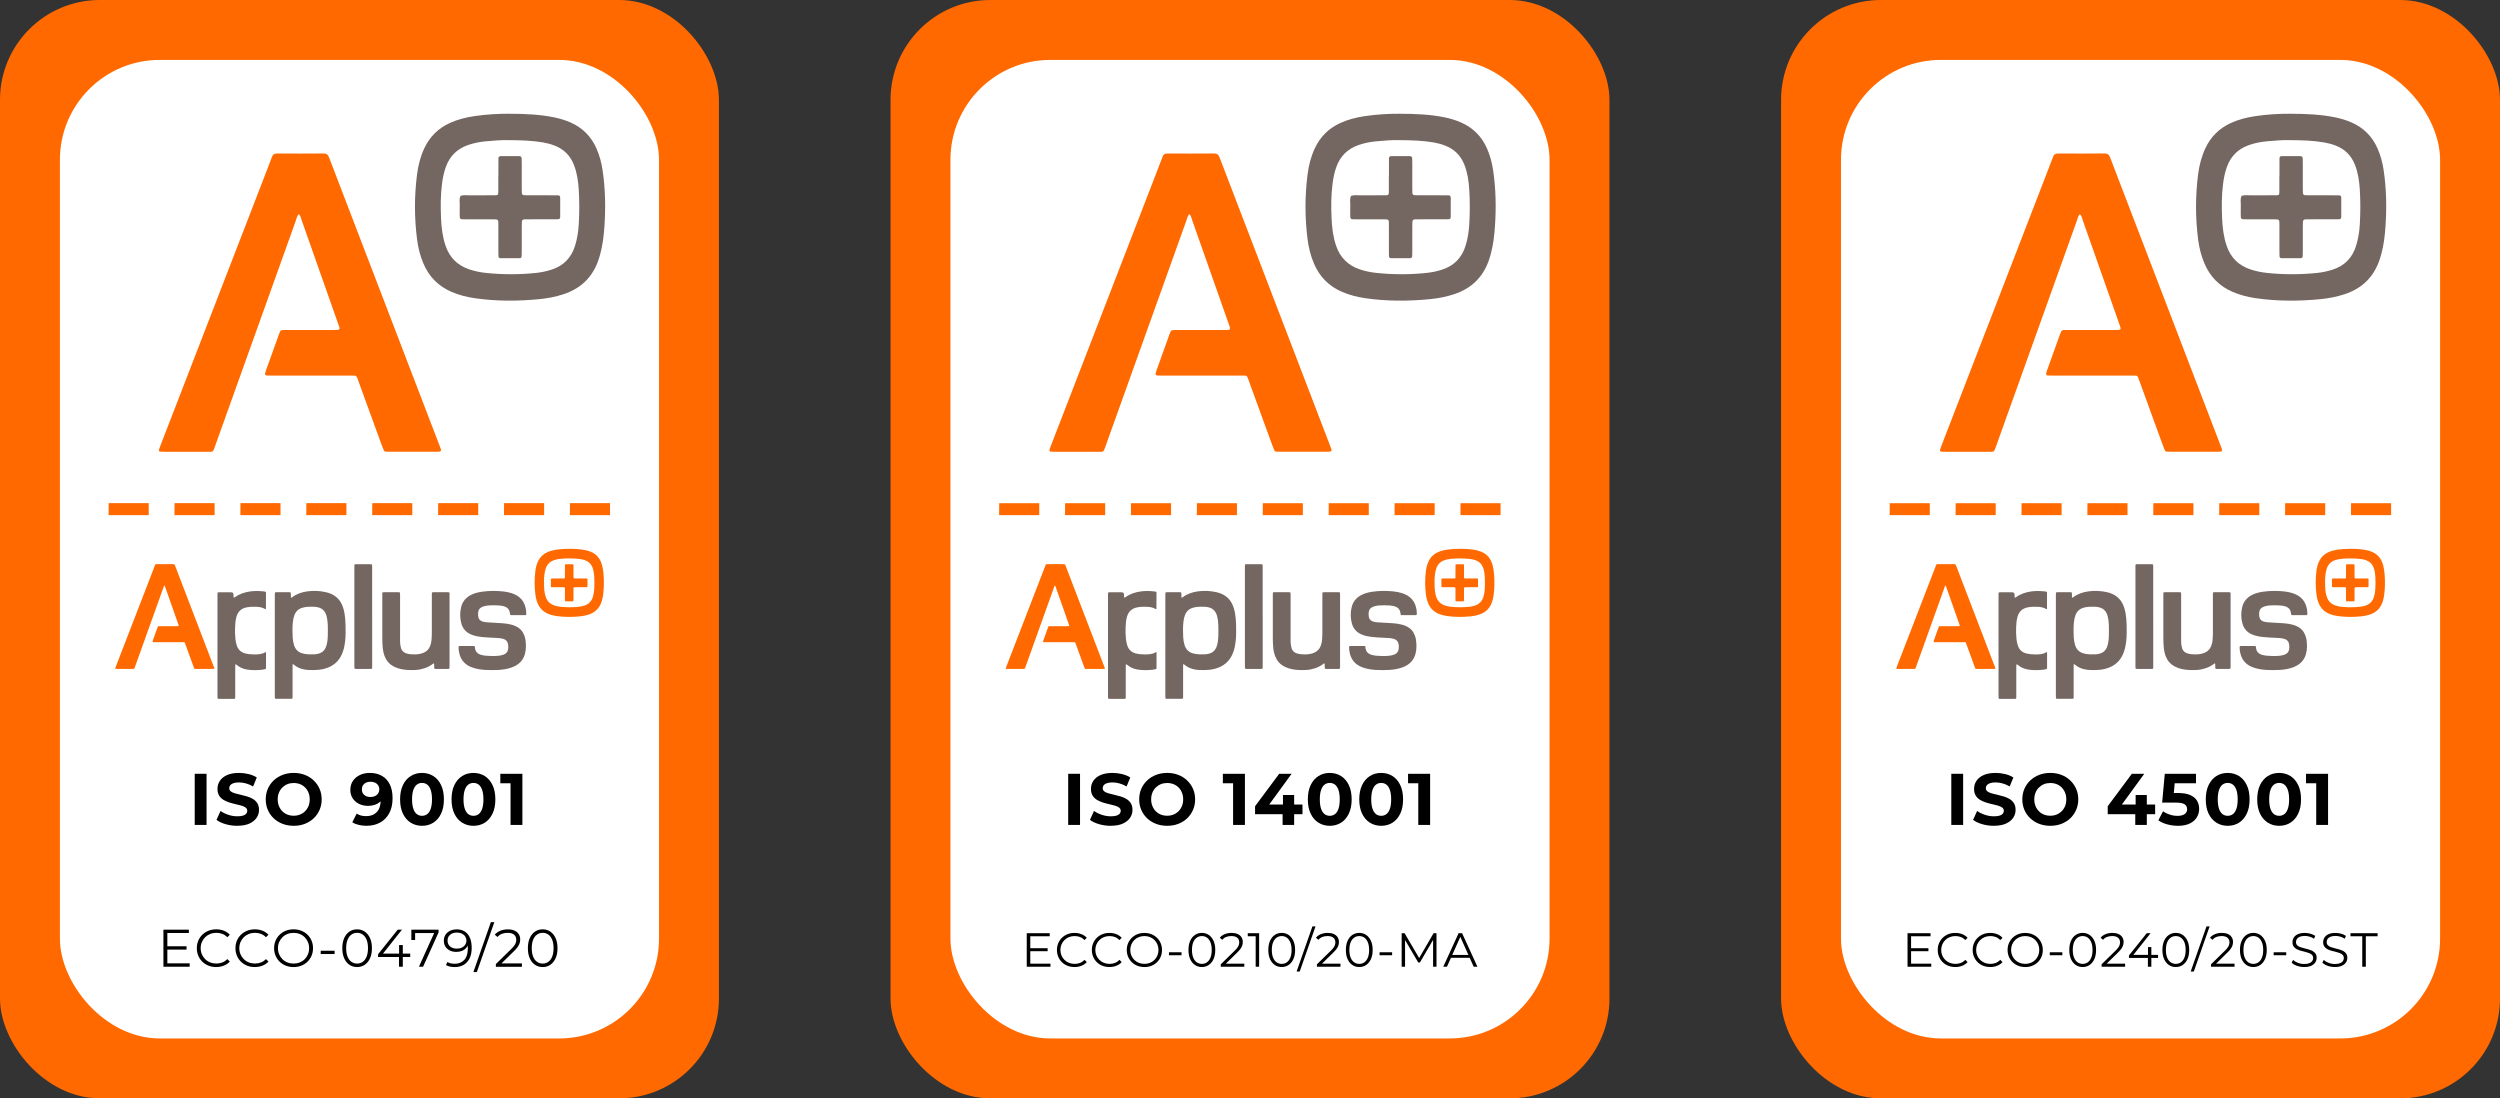 <?xml version="1.0" encoding="UTF-8"?>
<svg id="Capa_2" data-name="Capa 2" xmlns="http://www.w3.org/2000/svg" viewBox="0 0 1564.84 687.5">
  <rect x="0" y="0" width="1564.84" height="687.5" fill="#333333" stroke="none"/>
  <defs>
    <style>
      .cls-1 {
        fill: #fff;
      }

      .cls-2 {
        fill: #ff6900;
      }

      .cls-3 {
        fill: #746661;
      }
    </style>
  </defs>
  <g id="Certificados">
    <g>
      <g>
        <rect class="cls-2" y="0" width="450" height="687.5" rx="62.5" ry="62.5"/>
        <rect class="cls-1" x="37.5" y="37.5" width="375" height="612.5" rx="62.5" ry="62.5"/>
        <g>
          <g id="Applus">
            <path class="cls-3" d="m172.01,404.17c0-10.54,0-21.08,0-31.62,0-.48.03-.95.06-1.43.02-.21.17-.34.37-.37.23-.04.47-.06.71-.06,2.57,0,5.15,0,7.72,0,.1,0,.19,0,.29,0,.71.04.85.15.88.83.03.76.02,1.53.04,2.29,0,.29.26.39.51.24.04-.02.08-.05.12-.08.04-.03.08-.06.11-.09,2.81-2.14,6.04-3.22,9.48-3.71,3.96-.57,7.89-.35,11.79.52,1.07.24,2.11.59,3.12,1.03,3.11,1.35,5.36,3.58,6.78,6.65.87,1.88,1.38,3.86,1.7,5.89.36,2.26.57,4.54.6,6.83.05,3.48.15,6.96-.27,10.43-.26,2.14-.66,4.24-1.35,6.28-2,5.93-6.1,9.52-12.15,10.94-2.05.48-4.14.68-6.24.68-1.91,0-3.81,0-5.7-.35-2.39-.43-4.58-1.29-6.45-2.88-.07-.06-.14-.13-.22-.18-.18-.12-.34-.39-.61-.22-.23.15-.16.42-.17.65-.02.38,0,.76,0,1.14,0,6.01,0,12.02,0,18.03,0,1.9.13,1.82-1.76,1.82-2.57,0-5.15,0-7.72,0-.38,0-.76,0-1.14-.04-.26-.03-.44-.19-.46-.46-.03-.52-.05-1.05-.05-1.57,0-10.4,0-20.79,0-31.19Zm33.21-9.39c0-.24,0-.48,0-.72-.02-2.05-.03-4.1-.34-6.14-.22-1.42-.52-2.81-1.15-4.12-.8-1.68-2.08-2.82-3.84-3.42-.91-.3-1.84-.5-2.8-.56-1.57-.1-3.15-.08-4.72.03-1.05.07-2.08.27-3.09.56-2.41.7-4.07,2.21-4.97,4.56-.48,1.25-.76,2.55-.93,3.89-.41,3.23-.36,6.48-.21,9.72.08,1.71.33,3.42.83,5.07.87,2.9,2.73,4.74,5.7,5.42.37.08.74.17,1.12.24,1.99.33,3.99.35,5.99.26.91-.04,1.8-.21,2.67-.45,2.18-.59,3.67-1.95,4.51-4.04.44-1.11.69-2.28.88-3.46.35-2.27.32-4.56.35-6.85Z"/>
            <path class="cls-2" d="m102.89,366.45c-.39.41-.47.94-.64,1.42-5.66,15.79-11.32,31.59-16.98,47.38-.24.67-.47,1.35-.72,2.02-.6,1.65-.37,1.42-1.97,1.43-1.43.01-2.86,0-4.29,0-1.62,0-3.24,0-4.86,0-.33,0-.67,0-1-.03-.22-.02-.35-.18-.29-.39.12-.41.27-.81.43-1.21,7.53-19.47,15.06-38.94,22.58-58.42.62-1.6,1.25-3.2,1.84-4.81.19-.52.49-.75,1.05-.74,3.43.02,6.87.03,10.3,0,.72,0,1,.33,1.22.93.92,2.45,1.87,4.9,2.81,7.34,7.12,18.56,14.23,37.12,21.35,55.68.14.36.28.71.41,1.07.12.35-.02.55-.38.58-.24.02-.48.02-.71.02-3.39,0-6.77,0-10.16,0-.29,0-.57,0-.86-.02-.21-.01-.36-.12-.44-.31-.16-.4-.33-.79-.47-1.2-1.66-4.57-3.31-9.14-4.99-13.7-.65-1.77-.31-1.51-2.21-1.51-5.58-.01-11.16,0-16.74,0-.43,0-.86,0-1.29-.02-.37-.02-.47-.2-.37-.58.05-.18.1-.37.17-.55.95-2.65,1.89-5.3,2.85-7.94.34-.93.35-.94,1.32-.94,3.43,0,6.87,0,10.3,0,.43,0,.86,0,1.29-.02.36-.02.5-.21.37-.58-.35-1.04-.72-2.07-1.09-3.1-2.4-6.83-4.81-13.67-7.22-20.5-.15-.43-.2-.94-.61-1.27Z"/>
            <path class="cls-3" d="m308.28,419.45c-3.33,0-6.23-.12-9.1-.68-1.59-.31-3.15-.74-4.65-1.39-4.1-1.78-6.44-4.93-7.21-9.28-.17-.98-.34-1.98-.29-2.98.02-.53.17-.69.67-.74.28-.03.57-.03.86-.03,2.38,0,4.77,0,7.15,0,.24,0,.48,0,.71.01.71.03.83.27.86.87.15,2.68,1.68,4.15,4.18,4.74.83.2,1.68.39,2.53.46,2.66.23,5.33.3,8,.04,1.19-.11,2.35-.36,3.46-.82,1.49-.63,2.37-1.72,2.61-3.32.16-1.04.15-2.09-.04-3.13-.33-1.79-1.38-2.88-3.11-3.35-1.06-.29-2.15-.43-3.24-.5-2.14-.13-4.28-.22-6.43-.34-2.38-.14-4.75-.34-7.09-.84-1.17-.25-2.3-.6-3.4-1.08-3.08-1.34-5.1-3.64-5.98-6.87-.93-3.42-.96-6.88-.09-10.33.82-3.22,2.73-5.62,5.63-7.24,2.24-1.25,4.68-1.89,7.19-2.25,4.36-.63,8.74-.68,13.12-.24,1.9.19,3.78.53,5.6,1.12,1.18.39,2.32.87,3.39,1.51,2.2,1.33,3.79,3.17,4.73,5.56.75,1.88,1.1,3.85,1.08,5.87,0,.63-.14.78-.74.8-.81.03-1.62.02-2.43.02-2.05,0-4.1,0-6.15-.01-.68,0-.72-.07-.84-.71-.08-.42-.13-.85-.22-1.27-.33-1.5-1.2-2.57-2.61-3.19-1.24-.54-2.55-.77-3.89-.87-2.19-.15-4.38-.18-6.57-.04-1.2.08-2.37.28-3.5.66-.92.3-1.71.8-2.37,1.53-1.18,1.3-1.11,5.4.01,6.66.53.59,1.14,1,1.89,1.23,1.05.33,2.14.46,3.24.52,3.14.19,6.28.37,9.42.57,1.86.12,3.69.41,5.5.88,1.02.26,2,.62,2.94,1.09,2.52,1.25,4.22,3.21,5.16,5.85.31.86.54,1.73.66,2.63.39,2.95.44,5.89-.36,8.8-.87,3.14-2.73,5.52-5.55,7.15-1.96,1.14-4.1,1.79-6.31,2.23-2.91.57-5.86.7-8.41.68Z"/>
            <path class="cls-3" d="m281.38,394.78c0,7.35,0,14.69,0,22.04,0,1.98.07,1.88-1.86,1.89-2,0-4.01,0-6.01,0-.33,0-.67,0-1-.02-.53-.04-.7-.18-.72-.69-.03-.76-.01-1.53-.04-2.29-.02-.48-.25-.6-.64-.3-1.64,1.27-3.43,2.24-5.4,2.88-1.82.6-3.69.98-5.6,1.07-3.1.15-6.2.1-9.25-.59-1.49-.34-2.94-.81-4.3-1.52-2.65-1.37-4.54-3.44-5.67-6.2-.8-1.96-1.2-4.02-1.37-6.12-.16-2-.24-4-.23-6,.02-8.78,0-17.56,0-26.34,0-2.12-.1-1.9,1.96-1.91,2.53,0,5.06,0,7.58,0,.38,0,.76.02,1.14.06.21.02.36.16.38.36.04.38.07.76.07,1.14,0,8.59,0,17.18,0,25.76,0,2-.1,4.01.22,6,.1.61.22,1.22.41,1.81.47,1.44,1.44,2.44,2.85,3.02.98.4,2.01.61,3.06.69,1.95.16,3.91.18,5.84-.23.74-.16,1.49-.36,2.19-.64,2.05-.83,3.48-2.29,4.28-4.36.46-1.21.75-2.47.84-3.76.1-1.52.19-3.05.19-4.57.02-7.78,0-15.55,0-23.33,0-2.11-.1-1.94,1.94-1.94,2.43,0,4.86,0,7.3,0,.33,0,.67,0,1,.01.66.04.79.17.83.88.02.43.01.86.01,1.29,0,7.3,0,14.6,0,21.9Z"/>
            <path class="cls-3" d="m166.36,381.33c-.23-.07-.38-.09-.49-.15-1.56-.93-3.28-1.27-5.06-1.35-2-.08-4-.1-5.99.27-.14.03-.28.04-.42.07-3.38.65-5.51,2.64-6.42,5.96-.55,2.04-.75,4.13-.83,6.23-.1,2.53-.08,5.05.2,7.57.16,1.43.41,2.83.88,4.19.89,2.6,2.67,4.24,5.33,4.91.78.2,1.59.35,2.39.43,2.23.23,4.47.27,6.7-.03,1.15-.15,2.24-.47,3.22-1.11.11-.07.26-.1.37-.15.32.12.27.39.27.61,0,2.96,0,5.91,0,8.87,0,.14,0,.29-.01.43-.04.54-.13.69-.64.8-.7.15-1.4.3-2.11.37-3,.27-6,.34-8.98-.14-2.45-.39-4.68-1.29-6.58-2.92-.14-.12-.3-.23-.46-.34-.16-.11-.42-.01-.43.19-.03.47-.06.95-.06,1.43,0,5.96,0,11.92,0,17.89,0,2.35.16,2.08-2.06,2.09-2.57.01-5.15.01-7.72,0-1.29,0-1.3-.03-1.33-1.25,0-.33,0-.67,0-1,0-20.75,0-41.49,0-62.24,0-2.51-.24-2.22,2.21-2.23,1.91-.01,3.81,0,5.72,0,.19,0,.38,0,.57,0q1.52.01,1.54,1.47c0,.43,0,.86.01,1.29,0,.14.03.29.07.42.05.16.2.22.33.16.22-.09.42-.22.61-.36,2.86-2.06,6.11-3.06,9.56-3.54,2.81-.38,5.61-.28,8.42.02.24.03.47.07.7.12.5.12.62.24.62.8,0,3.34-.02,6.67-.04,10.01,0,.04-.03.09-.09.23Z"/>
            <path class="cls-2" d="m356.07,343.52c3.79,0,7.07.17,10.31.83,1.26.26,2.49.63,3.68,1.15,2.74,1.2,4.72,3.16,5.94,5.9.7,1.58,1.15,3.24,1.4,4.94.64,4.26.72,8.54.43,12.84-.15,2.14-.39,4.27-.96,6.35-.1.37-.21.73-.32,1.1-1.32,4.06-4.01,6.73-8.06,8.06-1.78.58-3.6.94-5.45,1.12-4.95.48-9.9.5-14.83-.22-1.8-.26-3.55-.71-5.22-1.43-3.04-1.3-5.18-3.49-6.46-6.54-.72-1.73-1.17-3.53-1.41-5.38-.64-4.99-.64-9.99,0-14.98.26-2.04.78-4.02,1.66-5.89,1.23-2.61,3.15-4.51,5.77-5.71,1.79-.82,3.68-1.29,5.62-1.58,2.79-.41,5.59-.56,7.92-.54Zm-.09,6.01c-1.45-.05-3.35.1-5.25.27-1.38.13-2.73.4-4.04.86-2.45.86-4.12,2.5-5.02,4.94-.46,1.26-.72,2.56-.89,3.89-.33,2.61-.34,5.23-.22,7.85.09,2.14.34,4.27,1.05,6.32.92,2.66,2.71,4.43,5.37,5.33,1.23.42,2.49.67,3.76.81,3.85.41,7.71.41,11.56,0,1.14-.12,2.25-.36,3.35-.7,2.82-.87,4.62-2.73,5.48-5.54.48-1.56.72-3.16.82-4.78.16-2.67.17-5.34,0-8-.12-1.91-.4-3.79-1.09-5.59-.82-2.12-2.28-3.59-4.4-4.41-.85-.33-1.72-.57-2.61-.72-2.45-.41-4.93-.51-7.87-.53Z"/>
            <path class="cls-3" d="m232.95,385.84c0,10.3,0,20.6,0,30.9,0,2.11.16,1.96-1.9,1.96-2.48,0-4.96,0-7.44,0-.38,0-.76,0-1.14-.02-.42-.03-.59-.2-.63-.63-.03-.38-.03-.76-.03-1.14,0-20.64,0-41.29,0-61.93,0-1.91-.09-1.82,1.77-1.82,2.57,0,5.15,0,7.72,0,.38,0,.76.01,1.14.05.26.02.44.19.46.46.03.47.04.95.04,1.43,0,10.25,0,20.5,0,30.75Z"/>
            <path class="cls-2" d="m353.64,357.63c0-1.29,0-2.57,0-3.86,0-.46.13-.58.61-.59,1.38-.01,2.76,0,4.15,0,.34,0,.53.17.54.51.01.38.02.76.02,1.14,0,1.86,0,3.72,0,5.58,0,.38,0,.76.02,1.14.01.33.19.52.53.53.38,0,.76.01,1.14.01,2.1,0,4.19,0,6.29,0,.67,0,.78.09.78.72.01,1.38.01,2.76,0,4.15,0,.46-.13.59-.6.6-2.1.01-4.19,0-6.29.01-.43,0-.86,0-1.29.01-.34,0-.53.19-.56.52-.03.38-.03.76-.03,1.14,0,1.86,0,3.72,0,5.58,0,.38,0,.76-.03,1.14-.01.26-.15.46-.43.46-1.48,0-2.95,0-4.43,0-.28,0-.41-.2-.42-.46-.01-.33-.02-.67-.02-1,0-1.95,0-3.91,0-5.86,0-.33,0-.67-.02-1-.01-.35-.22-.51-.55-.52-.33-.01-.67-.01-1-.01-1.91,0-3.81,0-5.72,0-.33,0-.67,0-1-.02-.34-.02-.51-.21-.51-.55,0-.86-.04-1.72,0-2.57.03-.74-.2-1.51.2-2.22.7-.23,1.41-.1,2.12-.11,1.91-.02,3.81,0,5.72-.01.65,0,.75-.11.75-.75.02-1.24,0-2.48,0-3.72h.01Z"/>
          </g>
          <g>
            <path class="cls-2" d="m186.99,134.07c-1.12,1.17-1.34,2.67-1.82,4.03-16.12,44.95-32.22,89.9-48.31,134.85-.69,1.92-1.35,3.84-2.05,5.75-1.72,4.69-1.04,4.04-5.61,4.08-4.07.04-8.14,0-12.22,0-4.61,0-9.23,0-13.84,0-.95,0-1.9,0-2.84-.08-.63-.05-.99-.52-.81-1.11.34-1.17.78-2.31,1.22-3.44,21.42-55.42,42.85-110.84,64.28-166.26,1.76-4.56,3.55-9.1,5.24-13.68.55-1.48,1.39-2.13,3-2.12,9.77.04,19.55.07,29.32-.03,2.05-.02,2.84.95,3.47,2.63,2.63,6.98,5.34,13.94,8.01,20.9,20.25,52.82,40.5,105.64,60.75,158.45.39,1.01.81,2.02,1.15,3.04.33.99-.07,1.57-1.09,1.64-.68.05-1.36.05-2.03.05-9.64,0-19.27,0-28.91,0-.81,0-1.63-.03-2.44-.07-.59-.03-1.03-.35-1.25-.88-.47-1.13-.93-2.26-1.35-3.4-4.73-13-9.42-26.02-14.21-39-1.86-5.04-.87-4.29-6.28-4.3-15.88-.03-31.76-.01-47.64-.01-1.22,0-2.44,0-3.66-.06-1.04-.05-1.34-.56-1.06-1.65.13-.52.29-1.05.48-1.56,2.7-7.53,5.39-15.07,8.12-22.6.96-2.64,1-2.67,3.76-2.68,9.77-.02,19.54,0,29.32-.01,1.22,0,2.44,0,3.66-.05,1.03-.05,1.42-.61,1.07-1.64-1-2.95-2.06-5.89-3.1-8.83-6.84-19.45-13.68-38.9-20.55-58.34-.44-1.23-.56-2.68-1.74-3.62Z"/>
            <path class="cls-3" d="m318.64,71.2c10.39.02,19.4.45,28.29,2.27,3.47.71,6.84,1.73,10.09,3.15,7.53,3.29,12.96,8.69,16.29,16.21,1.92,4.34,3.15,8.88,3.85,13.55,1.76,11.7,1.98,23.45,1.18,35.24-.4,5.89-1.08,11.72-2.63,17.43-.27,1.01-.56,2.02-.89,3.01-3.61,11.13-11.01,18.48-22.12,22.11-4.87,1.6-9.89,2.57-14.96,3.07-13.59,1.31-27.17,1.38-40.72-.61-4.93-.72-9.74-1.96-14.34-3.93-8.35-3.58-14.23-9.58-17.73-17.95-1.98-4.74-3.23-9.69-3.88-14.76-1.77-13.7-1.77-27.42.01-41.11.73-5.59,2.14-11.03,4.56-16.18,3.37-7.17,8.65-12.37,15.83-15.68,4.92-2.26,10.11-3.55,15.43-4.34,7.65-1.14,15.36-1.53,21.73-1.49Zm-.26,16.51c-3.97-.13-9.19.27-14.4.75-3.78.35-7.5,1.09-11.1,2.35-6.72,2.35-11.32,6.85-13.77,13.55-1.26,3.46-1.98,7.04-2.44,10.68-.92,7.17-.92,14.37-.61,21.56.26,5.88.94,11.72,2.89,17.36,2.53,7.31,7.43,12.15,14.73,14.63,3.36,1.14,6.82,1.85,10.33,2.22,10.57,1.12,21.16,1.12,31.73,0,3.12-.33,6.18-.99,9.2-1.93,7.74-2.4,12.69-7.49,15.05-15.21,1.31-4.28,1.99-8.68,2.26-13.12.44-7.32.46-14.65,0-21.97-.33-5.23-1.08-10.4-3-15.34-2.26-5.82-6.27-9.87-12.09-12.11-2.32-.9-4.71-1.55-7.17-1.97-6.73-1.14-13.52-1.41-21.6-1.44Z"/>
            <path class="cls-3" d="m311.97,109.94c0-3.53-.03-7.07.01-10.6.01-1.27.36-1.6,1.67-1.61,3.79-.03,7.59,0,11.38,0,.93,0,1.46.46,1.49,1.41.04,1.05.06,2.09.06,3.14,0,5.1,0,10.21,0,15.31,0,1.05.01,2.09.06,3.14.04.91.51,1.44,1.46,1.46,1.05.02,2.09.04,3.14.04,5.76,0,11.51-.01,17.27.02,1.85.01,2.13.26,2.15,1.97.04,3.79.03,7.59-.01,11.38-.01,1.27-.37,1.63-1.65,1.63-5.76.04-11.51.03-17.27.04-1.18,0-2.35.02-3.53.04-.92.02-1.46.53-1.53,1.42-.08,1.04-.08,2.09-.08,3.14,0,5.1,0,10.21,0,15.31,0,1.05-.02,2.09-.07,3.14-.04.72-.42,1.27-1.19,1.28-4.05.02-8.11.02-12.16,0-.77,0-1.14-.54-1.17-1.27-.04-.91-.05-1.83-.05-2.75,0-5.36,0-10.73,0-16.09,0-.92,0-1.83-.04-2.75-.04-.95-.61-1.39-1.52-1.42-.91-.03-1.83-.04-2.75-.04-5.23,0-10.46,0-15.7,0-.92,0-1.83,0-2.75-.04-.93-.05-1.4-.57-1.41-1.51,0-2.36-.11-4.71,0-7.06.1-2.04-.55-4.16.54-6.11,1.91-.63,3.88-.27,5.82-.29,5.23-.06,10.46,0,15.7-.04,1.77-.01,2.05-.3,2.07-2.06.04-3.4.01-6.8.01-10.21h.03Z"/>
          </g>
          <path class="cls-2" d="m381.84,322.44h-25.13l.06-7.5h25.06v7.5Zm-41.25,0h-25.13l.06-7.5h25.06v7.5Zm-41.25,0h-25.13l.06-7.5h25.06v7.5Zm-41.25,0h-25.13l.06-7.5h25.06v7.5Zm-41.25,0h-25.13l.06-7.5h25.06v7.5Zm-41.25,0h-25.13l.06-7.5h25.06v7.5Zm-41.25,0h-25.13l.06-7.5h25.06v7.5Zm-41.25,0h-25.13l.06-7.5h25.06v7.5Z"/>
        </g>
        <g>
          <g>
            <path d="m121.88,516.35v-32.01h7.41v32.01h-7.41Z"/>
            <path d="m148.54,516.9c-2.56,0-5.02-.34-7.36-1.03-2.35-.69-4.24-1.58-5.67-2.68l2.52-5.58c1.37.98,2.99,1.78,4.87,2.4,1.88.63,3.77.94,5.69.94,1.46,0,2.64-.14,3.54-.43.9-.29,1.56-.69,1.99-1.21.43-.52.64-1.11.64-1.78,0-.85-.34-1.53-1.01-2.04-.67-.5-1.55-.91-2.65-1.23-1.1-.32-2.31-.62-3.64-.91-1.33-.29-2.65-.65-3.98-1.07-1.33-.43-2.54-.98-3.64-1.65-1.1-.67-1.99-1.55-2.68-2.65-.69-1.1-1.03-2.5-1.03-4.21,0-1.83.49-3.5,1.49-5.01.99-1.51,2.48-2.71,4.48-3.61,2-.9,4.5-1.35,7.52-1.35,2.01,0,3.99.24,5.94.71,1.95.47,3.67,1.18,5.17,2.13l-2.29,5.62c-1.49-.85-2.99-1.49-4.48-1.9-1.49-.41-2.96-.62-4.39-.62s-2.61.17-3.52.5c-.91.34-1.57.77-1.97,1.3-.4.53-.59,1.15-.59,1.85,0,.82.34,1.49,1.01,1.99.67.5,1.55.91,2.65,1.21,1.1.31,2.31.61,3.64.91,1.33.31,2.65.66,3.98,1.05,1.33.4,2.54.93,3.64,1.6,1.1.67,1.99,1.55,2.68,2.65.69,1.1,1.03,2.49,1.03,4.16,0,1.8-.5,3.45-1.51,4.94-1.01,1.49-2.51,2.7-4.5,3.61-2,.91-4.52,1.37-7.57,1.37Z"/>
            <path d="m183.89,516.9c-2.53,0-4.87-.41-7.02-1.23-2.15-.82-4.01-1.98-5.58-3.48-1.57-1.49-2.79-3.25-3.66-5.26-.87-2.01-1.3-4.21-1.3-6.58s.43-4.57,1.3-6.59c.87-2.01,2.1-3.76,3.68-5.26,1.58-1.49,3.44-2.65,5.58-3.48,2.13-.82,4.45-1.23,6.95-1.23s4.85.41,6.97,1.23c2.12.82,3.96,1.98,5.53,3.48,1.57,1.49,2.8,3.24,3.68,5.24.88,2,1.33,4.2,1.33,6.61s-.44,4.58-1.33,6.61c-.89,2.03-2.11,3.78-3.68,5.26-1.57,1.48-3.41,2.63-5.53,3.45-2.12.82-4.43,1.23-6.93,1.23Zm-.05-6.31c1.43,0,2.75-.24,3.96-.73,1.2-.49,2.26-1.19,3.18-2.1.91-.91,1.62-2,2.13-3.25.5-1.25.75-2.64.75-4.16s-.25-2.91-.75-4.16c-.5-1.25-1.2-2.33-2.1-3.25-.9-.91-1.96-1.62-3.18-2.1-1.22-.49-2.55-.73-3.98-.73s-2.75.24-3.96.73c-1.2.49-2.26,1.19-3.18,2.1-.91.91-1.62,2-2.13,3.25-.5,1.25-.76,2.64-.76,4.16s.25,2.87.76,4.14c.5,1.27,1.2,2.36,2.1,3.27.9.91,1.96,1.62,3.18,2.1,1.22.49,2.55.73,3.98.73Z"/>
            <path d="m231.4,483.79c2.96,0,5.5.61,7.64,1.83,2.13,1.22,3.78,3,4.94,5.33,1.16,2.33,1.74,5.24,1.74,8.71,0,3.69-.69,6.81-2.08,9.37-1.39,2.56-3.3,4.51-5.74,5.85-2.44,1.34-5.27,2.01-8.51,2.01-1.68,0-3.29-.18-4.85-.55-1.56-.37-2.9-.91-4.02-1.65l2.74-5.44c.88.61,1.83,1.03,2.84,1.26,1.01.23,2.06.34,3.16.34,2.74,0,4.93-.84,6.56-2.51,1.63-1.68,2.45-4.16,2.45-7.45,0-.55-.02-1.16-.05-1.83-.03-.67-.11-1.34-.23-2.01l2.01,1.92c-.52,1.19-1.25,2.19-2.19,3-.95.81-2.04,1.42-3.29,1.83-1.25.41-2.65.62-4.21.62-2.04,0-3.89-.41-5.56-1.23-1.66-.82-2.99-1.98-3.98-3.48-.99-1.49-1.49-3.25-1.49-5.26,0-2.19.54-4.08,1.62-5.67,1.08-1.58,2.55-2.81,4.39-3.68,1.84-.87,3.88-1.3,6.1-1.3Zm.46,5.53c-1.07,0-2,.19-2.79.57-.79.38-1.42.93-1.88,1.65-.46.72-.69,1.56-.69,2.54,0,1.46.5,2.63,1.49,3.5s2.31,1.3,3.96,1.3c1.07,0,2.02-.21,2.86-.62.84-.41,1.49-.98,1.94-1.71.46-.73.69-1.55.69-2.47s-.22-1.73-.66-2.45c-.44-.72-1.07-1.28-1.9-1.69s-1.83-.62-3.02-.62Z"/>
            <path d="m264.14,516.9c-2.62,0-4.97-.65-7.04-1.94-2.07-1.3-3.7-3.18-4.89-5.65-1.19-2.47-1.78-5.46-1.78-8.96s.59-6.49,1.78-8.96c1.19-2.47,2.82-4.35,4.89-5.65,2.07-1.3,4.42-1.94,7.04-1.94s5.01.65,7.07,1.94c2.06,1.3,3.68,3.18,4.87,5.65,1.19,2.47,1.78,5.46,1.78,8.96s-.59,6.49-1.78,8.96c-1.19,2.47-2.81,4.35-4.87,5.65-2.06,1.3-4.41,1.94-7.07,1.94Zm0-6.26c1.25,0,2.34-.35,3.27-1.05.93-.7,1.66-1.81,2.19-3.34.53-1.52.8-3.49.8-5.9s-.27-4.37-.8-5.9c-.53-1.52-1.27-2.64-2.19-3.34-.93-.7-2.02-1.05-3.27-1.05s-2.29.35-3.22,1.05c-.93.7-1.66,1.81-2.19,3.34-.53,1.52-.8,3.49-.8,5.9s.27,4.38.8,5.9c.53,1.52,1.26,2.64,2.19,3.34.93.7,2,1.05,3.22,1.05Z"/>
            <path d="m296.34,516.9c-2.62,0-4.97-.65-7.04-1.94-2.07-1.3-3.7-3.18-4.89-5.65-1.19-2.47-1.78-5.46-1.78-8.96s.59-6.49,1.78-8.96c1.19-2.47,2.82-4.35,4.89-5.65,2.07-1.3,4.42-1.94,7.04-1.94s5.01.65,7.07,1.94c2.06,1.3,3.68,3.18,4.87,5.65,1.19,2.47,1.78,5.46,1.78,8.96s-.59,6.49-1.78,8.96c-1.19,2.47-2.81,4.35-4.87,5.65-2.06,1.3-4.41,1.94-7.07,1.94Zm0-6.26c1.25,0,2.34-.35,3.27-1.05.93-.7,1.66-1.81,2.19-3.34.53-1.52.8-3.49.8-5.9s-.27-4.37-.8-5.9c-.53-1.52-1.27-2.64-2.19-3.34-.93-.7-2.02-1.05-3.27-1.05s-2.29.35-3.22,1.05c-.93.7-1.66,1.81-2.19,3.34-.53,1.52-.8,3.49-.8,5.9s.27,4.38.8,5.9c.53,1.52,1.26,2.64,2.19,3.34.93.7,2,1.05,3.22,1.05Z"/>
            <path d="m319.57,516.35v-29.27l3.2,3.2h-9.6v-5.94h13.81v32.01h-7.41Z"/>
          </g>
          <g>
            <path d="m104.76,603h13.96v2.12h-16.42v-23.22h15.92v2.12h-13.47v18.97Zm-.27-10.71h12.27v2.09h-12.27v-2.09Z"/>
            <path d="m135.34,605.32c-1.75,0-3.36-.29-4.84-.88-1.48-.59-2.76-1.41-3.85-2.47-1.08-1.06-1.93-2.31-2.54-3.75-.61-1.44-.91-3.01-.91-4.71s.3-3.27.91-4.71c.61-1.44,1.46-2.69,2.55-3.75,1.09-1.06,2.38-1.88,3.86-2.47,1.48-.59,3.1-.88,4.84-.88s3.26.28,4.74.85,2.73,1.41,3.75,2.54l-1.56,1.56c-.95-.97-2-1.68-3.15-2.11-1.15-.43-2.39-.65-3.71-.65-1.39,0-2.69.24-3.88.71-1.19.48-2.23,1.15-3.12,2.02-.89.87-1.58,1.89-2.07,3.05s-.75,2.44-.75,3.83.25,2.67.75,3.83,1.19,2.18,2.07,3.05c.88.87,1.92,1.55,3.12,2.02,1.19.48,2.49.71,3.88.71s2.56-.22,3.71-.66c1.15-.44,2.2-1.15,3.15-2.12l1.56,1.56c-1.02,1.13-2.27,1.98-3.75,2.55-1.48.58-3.07.86-4.78.86Z"/>
            <path d="m159.52,605.32c-1.75,0-3.36-.29-4.84-.88-1.48-.59-2.76-1.41-3.85-2.47-1.08-1.06-1.93-2.31-2.54-3.75-.61-1.44-.91-3.01-.91-4.71s.3-3.27.91-4.71c.61-1.44,1.46-2.69,2.55-3.75,1.09-1.06,2.38-1.88,3.86-2.47,1.48-.59,3.1-.88,4.84-.88s3.26.28,4.74.85,2.73,1.41,3.75,2.54l-1.56,1.56c-.95-.97-2-1.68-3.15-2.11-1.15-.43-2.39-.65-3.71-.65-1.39,0-2.69.24-3.88.71-1.19.48-2.23,1.15-3.12,2.02-.89.87-1.58,1.89-2.07,3.05s-.75,2.44-.75,3.83.25,2.67.75,3.83,1.19,2.18,2.07,3.05c.88.87,1.92,1.55,3.12,2.02,1.19.48,2.49.71,3.88.71s2.56-.22,3.71-.66c1.15-.44,2.2-1.15,3.15-2.12l1.56,1.56c-1.02,1.13-2.27,1.98-3.75,2.55-1.48.58-3.07.86-4.78.86Z"/>
            <path d="m183.77,605.32c-1.75,0-3.37-.29-4.86-.88-1.49-.59-2.79-1.42-3.88-2.49-1.09-1.07-1.95-2.32-2.55-3.75-.61-1.43-.91-2.99-.91-4.69s.3-3.27.91-4.69c.61-1.43,1.46-2.68,2.55-3.75,1.09-1.07,2.38-1.9,3.86-2.49,1.48-.59,3.11-.88,4.88-.88s3.36.29,4.84.88c1.48.59,2.77,1.41,3.86,2.47,1.09,1.06,1.95,2.31,2.55,3.75.61,1.44.91,3.01.91,4.71s-.3,3.27-.91,4.71c-.61,1.44-1.46,2.69-2.55,3.75-1.09,1.06-2.38,1.89-3.86,2.47-1.48.59-3.1.88-4.84.88Zm0-2.19c1.39,0,2.68-.24,3.86-.71,1.18-.48,2.21-1.15,3.08-2.02.87-.87,1.55-1.89,2.04-3.05s.73-2.44.73-3.83-.24-2.67-.73-3.83-1.17-2.18-2.04-3.05c-.87-.87-1.9-1.55-3.08-2.02-1.18-.48-2.47-.71-3.86-.71s-2.69.24-3.88.71c-1.19.48-2.23,1.15-3.1,2.02-.87.87-1.56,1.89-2.06,3.05s-.75,2.44-.75,3.83.25,2.64.75,3.81c.5,1.17,1.18,2.2,2.06,3.07.87.87,1.91,1.55,3.1,2.02,1.19.48,2.49.71,3.88.71Z"/>
            <path d="m200.75,597.16v-2.06h8.69v2.06h-8.69Z"/>
            <path d="m223.51,605.32c-1.79,0-3.38-.47-4.78-1.41-1.39-.94-2.49-2.29-3.28-4.05-.8-1.76-1.19-3.88-1.19-6.35s.4-4.59,1.19-6.35c.8-1.76,1.89-3.11,3.28-4.05,1.39-.94,2.99-1.41,4.78-1.41s3.38.47,4.78,1.41c1.39.94,2.49,2.29,3.3,4.05.81,1.76,1.21,3.88,1.21,6.35s-.4,4.59-1.21,6.35c-.81,1.76-1.91,3.11-3.3,4.05-1.39.94-2.99,1.41-4.78,1.41Zm0-2.19c1.37,0,2.56-.37,3.58-1.11,1.02-.74,1.81-1.82,2.39-3.25.57-1.43.86-3.18.86-5.26s-.29-3.83-.86-5.26c-.58-1.43-1.37-2.51-2.39-3.25-1.02-.74-2.21-1.11-3.58-1.11s-2.51.37-3.55,1.11c-1.04.74-1.85,1.82-2.42,3.25-.57,1.43-.86,3.18-.86,5.26s.29,3.83.86,5.26c.57,1.43,1.38,2.51,2.42,3.25,1.04.74,2.22,1.11,3.55,1.11Z"/>
            <path d="m236.64,599.02v-1.72l12.31-15.39h2.65l-12.21,15.39-1.29-.4h18.67v2.12h-20.13Zm13.1,6.1v-6.1l.07-2.12v-5.37h2.32v13.6h-2.39Z"/>
            <path d="m262.22,605.12l10.02-22.16.73,1.06h-14.36l1.23-1.16v5.51h-2.36v-6.47h17.05v1.69l-9.72,21.53h-2.59Z"/>
            <path d="m285.73,581.71c2.06,0,3.79.46,5.21,1.38,1.41.92,2.49,2.24,3.22,3.96.73,1.72,1.09,3.81,1.09,6.27,0,2.61-.45,4.81-1.34,6.6-.9,1.79-2.14,3.14-3.73,4.05-1.59.91-3.44,1.36-5.54,1.36-1.04,0-2.03-.1-2.97-.3s-1.79-.52-2.54-.96l.96-1.92c.6.4,1.29.68,2.07.85.78.17,1.6.25,2.44.25,2.5,0,4.49-.8,5.99-2.39,1.49-1.59,2.24-3.97,2.24-7.13,0-.51-.03-1.12-.08-1.82-.06-.71-.18-1.41-.38-2.12l.83.63c-.22,1.15-.69,2.13-1.41,2.94-.72.81-1.6,1.42-2.65,1.84-1.05.42-2.22.63-3.5.63-1.53,0-2.88-.29-4.06-.86-1.18-.57-2.11-1.38-2.77-2.42-.66-1.04-.99-2.27-.99-3.68s.34-2.72,1.03-3.78c.69-1.06,1.63-1.88,2.84-2.47,1.2-.59,2.56-.88,4.06-.88Zm.1,2.02c-1.11,0-2.08.2-2.94.61-.85.41-1.52.99-2.01,1.74-.49.75-.73,1.65-.73,2.69,0,1.53.52,2.74,1.58,3.65,1.05.91,2.47,1.36,4.26,1.36,1.19,0,2.24-.22,3.13-.66.9-.44,1.59-1.05,2.09-1.82.5-.77.75-1.64.75-2.59,0-.86-.23-1.67-.7-2.42-.46-.75-1.15-1.37-2.06-1.84-.91-.48-2.03-.71-3.38-.71Z"/>
            <path d="m296.32,608.44l10.95-31.25h2.16l-10.95,31.25h-2.16Z"/>
            <path d="m310.38,605.12v-1.69l9.65-9.45c.88-.86,1.55-1.62,1.99-2.27.44-.65.74-1.27.9-1.84.15-.57.23-1.12.23-1.63,0-1.35-.46-2.41-1.38-3.18-.92-.77-2.27-1.16-4.06-1.16-1.37,0-2.58.21-3.63.63-1.05.42-1.95,1.07-2.7,1.96l-1.69-1.46c.91-1.06,2.07-1.88,3.48-2.45,1.41-.57,3-.86,4.74-.86,1.57,0,2.93.25,4.08.75,1.15.5,2.04,1.22,2.67,2.17.63.95.95,2.07.95,3.35,0,.75-.1,1.49-.31,2.22-.21.73-.59,1.5-1.13,2.31-.54.81-1.33,1.72-2.37,2.74l-8.86,8.69-.66-.93h14.4v2.12h-16.29Z"/>
            <path d="m339.67,605.32c-1.79,0-3.38-.47-4.78-1.41-1.39-.94-2.49-2.29-3.28-4.05-.8-1.76-1.19-3.88-1.19-6.35s.4-4.59,1.19-6.35c.8-1.76,1.89-3.11,3.28-4.05,1.39-.94,2.99-1.41,4.78-1.41s3.38.47,4.78,1.41c1.39.94,2.49,2.29,3.3,4.05.81,1.76,1.21,3.88,1.21,6.35s-.4,4.59-1.21,6.35c-.81,1.76-1.91,3.11-3.3,4.05-1.39.94-2.99,1.41-4.78,1.41Zm0-2.19c1.37,0,2.56-.37,3.58-1.11,1.02-.74,1.81-1.82,2.39-3.25.57-1.43.86-3.18.86-5.26s-.29-3.83-.86-5.26c-.58-1.43-1.37-2.51-2.39-3.25-1.02-.74-2.21-1.11-3.58-1.11s-2.51.37-3.55,1.11c-1.04.74-1.85,1.82-2.42,3.25-.57,1.43-.86,3.18-.86,5.26s.29,3.83.86,5.26c.57,1.43,1.38,2.51,2.42,3.25,1.04.74,2.22,1.11,3.55,1.11Z"/>
          </g>
        </g>
      </g>
      <g>
        <rect class="cls-2" x="557.42" y="0" width="450" height="687.5" rx="62.5" ry="62.5"/>
        <rect class="cls-1" x="594.92" y="37.5" width="375" height="612.5" rx="62.5" ry="62.5"/>
        <g>
          <g id="Applus-2" data-name="Applus">
            <path class="cls-3" d="m729.43,404.17c0-10.54,0-21.08,0-31.62,0-.48.03-.95.06-1.43.02-.21.17-.34.37-.37.23-.04.47-.06.71-.06,2.57,0,5.15,0,7.72,0,.1,0,.19,0,.29,0,.71.04.85.15.88.83.03.76.02,1.53.04,2.29,0,.29.26.39.51.24.04-.02.08-.05.12-.08.04-.03.08-.06.11-.09,2.81-2.14,6.04-3.22,9.48-3.71,3.96-.57,7.89-.35,11.79.52,1.07.24,2.11.59,3.12,1.03,3.11,1.35,5.36,3.58,6.78,6.65.87,1.88,1.38,3.86,1.7,5.89.36,2.26.57,4.54.6,6.83.05,3.48.15,6.96-.27,10.43-.26,2.14-.66,4.24-1.35,6.28-2,5.93-6.1,9.52-12.15,10.94-2.05.48-4.14.68-6.24.68-1.91,0-3.81,0-5.7-.35-2.39-.43-4.58-1.29-6.45-2.88-.07-.06-.14-.13-.22-.18-.18-.12-.34-.39-.61-.22-.23.15-.16.42-.17.65-.02.38,0,.76,0,1.14,0,6.01,0,12.02,0,18.03,0,1.9.13,1.82-1.76,1.82-2.57,0-5.15,0-7.72,0-.38,0-.76,0-1.14-.04-.26-.03-.44-.19-.46-.46-.03-.52-.05-1.05-.05-1.57,0-10.4,0-20.79,0-31.19Zm33.21-9.39c0-.24,0-.48,0-.72-.02-2.05-.03-4.1-.34-6.14-.22-1.42-.52-2.81-1.15-4.12-.8-1.68-2.08-2.82-3.84-3.42-.91-.3-1.84-.5-2.8-.56-1.57-.1-3.15-.08-4.72.03-1.05.07-2.08.27-3.09.56-2.41.7-4.07,2.21-4.97,4.56-.48,1.25-.76,2.55-.93,3.89-.41,3.23-.36,6.48-.21,9.72.08,1.71.33,3.42.83,5.07.87,2.9,2.73,4.74,5.7,5.42.37.08.74.17,1.12.24,1.99.33,3.99.35,5.99.26.91-.04,1.8-.21,2.67-.45,2.18-.59,3.67-1.95,4.51-4.04.44-1.11.69-2.28.88-3.46.35-2.27.32-4.56.35-6.85Z"/>
            <path class="cls-2" d="m660.3,366.45c-.39.41-.47.94-.64,1.42-5.66,15.79-11.32,31.59-16.98,47.38-.24.67-.47,1.35-.72,2.02-.6,1.65-.37,1.42-1.97,1.43-1.43.01-2.86,0-4.29,0-1.62,0-3.24,0-4.86,0-.33,0-.67,0-1-.03-.22-.02-.35-.18-.29-.39.12-.41.27-.81.43-1.21,7.53-19.47,15.06-38.94,22.58-58.42.62-1.6,1.25-3.2,1.84-4.81.19-.52.49-.75,1.05-.74,3.43.02,6.87.03,10.3,0,.72,0,1,.33,1.22.93.92,2.45,1.87,4.9,2.81,7.34,7.12,18.56,14.23,37.12,21.35,55.68.14.36.28.71.41,1.07.12.35-.02.55-.38.58-.24.02-.48.02-.71.02-3.39,0-6.77,0-10.16,0-.29,0-.57,0-.86-.02-.21-.01-.36-.12-.44-.31-.16-.4-.33-.79-.47-1.2-1.66-4.57-3.31-9.14-4.99-13.7-.65-1.77-.31-1.51-2.21-1.51-5.58-.01-11.16,0-16.74,0-.43,0-.86,0-1.29-.02-.37-.02-.47-.2-.37-.58.05-.18.1-.37.17-.55.95-2.65,1.89-5.3,2.85-7.94.34-.93.35-.94,1.32-.94,3.43,0,6.87,0,10.3,0,.43,0,.86,0,1.29-.02.36-.02.5-.21.37-.58-.35-1.04-.72-2.07-1.09-3.1-2.4-6.83-4.81-13.67-7.22-20.5-.15-.43-.2-.94-.61-1.27Z"/>
            <path class="cls-3" d="m865.7,419.45c-3.33,0-6.23-.12-9.1-.68-1.59-.31-3.15-.74-4.65-1.39-4.1-1.78-6.44-4.93-7.21-9.28-.17-.98-.34-1.98-.29-2.98.02-.53.17-.69.67-.74.28-.03.57-.03.86-.03,2.38,0,4.77,0,7.15,0,.24,0,.48,0,.71.01.71.03.83.27.86.87.15,2.68,1.68,4.15,4.18,4.74.83.2,1.68.39,2.53.46,2.66.23,5.33.3,8,.04,1.19-.11,2.35-.36,3.46-.82,1.49-.63,2.37-1.72,2.61-3.32.16-1.04.15-2.09-.04-3.13-.33-1.79-1.38-2.88-3.11-3.35-1.06-.29-2.15-.43-3.24-.5-2.14-.13-4.28-.22-6.43-.34-2.38-.14-4.75-.34-7.09-.84-1.17-.25-2.3-.6-3.4-1.08-3.08-1.34-5.1-3.64-5.98-6.87-.93-3.42-.96-6.88-.09-10.33.82-3.22,2.73-5.62,5.63-7.24,2.24-1.25,4.68-1.89,7.19-2.25,4.36-.63,8.74-.68,13.12-.24,1.9.19,3.78.53,5.6,1.12,1.18.39,2.32.87,3.39,1.51,2.2,1.33,3.79,3.17,4.73,5.56.75,1.88,1.1,3.85,1.08,5.87,0,.63-.14.78-.74.8-.81.03-1.62.02-2.43.02-2.05,0-4.1,0-6.15-.01-.68,0-.72-.07-.84-.71-.08-.42-.13-.85-.22-1.27-.33-1.5-1.2-2.57-2.61-3.19-1.24-.54-2.55-.77-3.89-.87-2.19-.15-4.38-.18-6.57-.04-1.2.08-2.37.28-3.5.66-.92.3-1.71.8-2.37,1.53-1.18,1.3-1.11,5.4.01,6.66.53.59,1.14,1,1.89,1.23,1.05.33,2.14.46,3.24.52,3.14.19,6.28.37,9.42.57,1.86.12,3.69.41,5.5.88,1.02.26,2,.62,2.94,1.09,2.52,1.25,4.22,3.21,5.16,5.85.31.86.54,1.73.66,2.63.39,2.95.44,5.89-.36,8.8-.87,3.14-2.73,5.52-5.55,7.15-1.96,1.14-4.1,1.79-6.31,2.23-2.91.57-5.86.7-8.41.68Z"/>
            <path class="cls-3" d="m838.79,394.78c0,7.35,0,14.69,0,22.04,0,1.98.07,1.88-1.86,1.89-2,0-4.01,0-6.01,0-.33,0-.67,0-1-.02-.53-.04-.7-.18-.72-.69-.03-.76-.01-1.53-.04-2.29-.02-.48-.25-.6-.64-.3-1.64,1.27-3.43,2.24-5.4,2.88-1.82.6-3.69.98-5.6,1.07-3.1.15-6.2.1-9.25-.59-1.49-.34-2.94-.81-4.3-1.52-2.65-1.37-4.54-3.44-5.67-6.2-.8-1.96-1.2-4.02-1.37-6.12-.16-2-.24-4-.23-6,.02-8.78,0-17.56,0-26.34,0-2.12-.1-1.9,1.96-1.91,2.53,0,5.06,0,7.58,0,.38,0,.76.02,1.14.06.21.02.36.16.38.36.04.38.07.76.07,1.14,0,8.59,0,17.18,0,25.76,0,2-.1,4.01.22,6,.1.61.22,1.22.41,1.81.47,1.44,1.44,2.44,2.85,3.02.98.4,2.01.61,3.06.69,1.95.16,3.91.18,5.84-.23.74-.16,1.49-.36,2.19-.64,2.05-.83,3.48-2.29,4.28-4.36.46-1.21.75-2.47.84-3.76.1-1.52.19-3.05.19-4.57.02-7.78,0-15.55,0-23.33,0-2.11-.1-1.94,1.94-1.94,2.43,0,4.86,0,7.3,0,.33,0,.67,0,1,.01.66.04.79.17.83.88.02.43.01.86.01,1.29,0,7.3,0,14.6,0,21.9Z"/>
            <path class="cls-3" d="m723.77,381.33c-.23-.07-.38-.09-.49-.15-1.56-.93-3.28-1.27-5.06-1.35-2-.08-4-.1-5.99.27-.14.03-.28.04-.42.07-3.38.65-5.51,2.64-6.42,5.96-.55,2.04-.75,4.13-.83,6.23-.1,2.53-.08,5.05.2,7.57.16,1.43.41,2.83.88,4.19.89,2.6,2.67,4.24,5.33,4.91.78.2,1.59.35,2.39.43,2.23.23,4.47.27,6.7-.03,1.15-.15,2.24-.47,3.22-1.11.11-.07.26-.1.37-.15.32.12.27.39.27.61,0,2.96,0,5.91,0,8.87,0,.14,0,.29-.01.43-.04.54-.13.69-.64.8-.7.15-1.4.3-2.11.37-3,.27-6,.34-8.98-.14-2.45-.39-4.68-1.29-6.58-2.92-.14-.12-.3-.23-.46-.34-.16-.11-.42-.01-.43.19-.03.47-.06.95-.06,1.43,0,5.96,0,11.92,0,17.89,0,2.35.16,2.08-2.06,2.09-2.57.01-5.15.01-7.72,0-1.29,0-1.3-.03-1.33-1.25,0-.33,0-.67,0-1,0-20.75,0-41.49,0-62.24,0-2.51-.24-2.22,2.21-2.23,1.91-.01,3.81,0,5.72,0,.19,0,.38,0,.57,0q1.52.01,1.54,1.47c0,.43,0,.86.01,1.29,0,.14.03.29.07.42.05.16.2.22.33.16.22-.09.42-.22.61-.36,2.86-2.06,6.11-3.06,9.56-3.54,2.81-.38,5.61-.28,8.42.02.24.03.47.07.7.12.5.12.62.24.62.8,0,3.34-.02,6.67-.04,10.01,0,.04-.03.09-.09.23Z"/>
            <path class="cls-2" d="m913.49,343.52c3.79,0,7.07.17,10.31.83,1.26.26,2.49.63,3.68,1.15,2.74,1.2,4.72,3.16,5.94,5.9.7,1.58,1.15,3.24,1.4,4.94.64,4.26.72,8.54.43,12.84-.15,2.14-.39,4.27-.96,6.35-.1.37-.21.73-.32,1.1-1.32,4.06-4.01,6.73-8.06,8.06-1.78.58-3.6.94-5.45,1.12-4.95.48-9.9.5-14.83-.22-1.8-.26-3.55-.71-5.22-1.43-3.04-1.3-5.18-3.49-6.46-6.54-.72-1.73-1.17-3.53-1.41-5.38-.64-4.99-.64-9.99,0-14.98.26-2.04.78-4.02,1.66-5.89,1.23-2.61,3.15-4.51,5.77-5.71,1.79-.82,3.68-1.29,5.62-1.58,2.79-.41,5.59-.56,7.92-.54Zm-.09,6.01c-1.45-.05-3.35.1-5.25.27-1.38.13-2.73.4-4.04.86-2.45.86-4.12,2.5-5.02,4.94-.46,1.26-.72,2.56-.89,3.89-.33,2.61-.34,5.23-.22,7.85.09,2.14.34,4.27,1.05,6.32.92,2.66,2.71,4.43,5.37,5.33,1.23.42,2.49.67,3.76.81,3.85.41,7.71.41,11.56,0,1.14-.12,2.25-.36,3.35-.7,2.82-.87,4.62-2.73,5.48-5.54.48-1.56.72-3.16.82-4.78.16-2.67.17-5.34,0-8-.12-1.91-.4-3.79-1.09-5.59-.82-2.12-2.28-3.59-4.4-4.41-.85-.33-1.72-.57-2.61-.72-2.45-.41-4.93-.51-7.87-.53Z"/>
            <path class="cls-3" d="m790.37,385.84c0,10.3,0,20.6,0,30.9,0,2.11.16,1.96-1.9,1.96-2.48,0-4.96,0-7.44,0-.38,0-.76,0-1.14-.02-.42-.03-.59-.2-.63-.63-.03-.38-.03-.76-.03-1.14,0-20.64,0-41.29,0-61.93,0-1.91-.09-1.82,1.77-1.82,2.57,0,5.15,0,7.72,0,.38,0,.76.01,1.14.05.26.02.44.19.46.46.03.47.04.95.04,1.43,0,10.25,0,20.5,0,30.75Z"/>
            <path class="cls-2" d="m911.06,357.63c0-1.29,0-2.57,0-3.86,0-.46.13-.58.61-.59,1.38-.01,2.76,0,4.15,0,.34,0,.53.17.54.51.01.38.02.76.02,1.14,0,1.86,0,3.72,0,5.58,0,.38,0,.76.02,1.14.01.33.19.52.53.53.38,0,.76.01,1.14.01,2.1,0,4.19,0,6.29,0,.67,0,.78.09.78.72.01,1.38.01,2.76,0,4.15,0,.46-.13.59-.6.6-2.1.01-4.19,0-6.29.01-.43,0-.86,0-1.29.01-.34,0-.53.19-.56.52-.03.38-.03.76-.03,1.14,0,1.86,0,3.72,0,5.58,0,.38,0,.76-.03,1.14-.01.26-.15.46-.43.46-1.48,0-2.95,0-4.43,0-.28,0-.41-.2-.42-.46-.01-.33-.02-.67-.02-1,0-1.95,0-3.91,0-5.86,0-.33,0-.67-.02-1-.01-.35-.22-.51-.55-.52-.33-.01-.67-.01-1-.01-1.91,0-3.81,0-5.72,0-.33,0-.67,0-1-.02-.34-.02-.51-.21-.51-.55,0-.86-.04-1.72,0-2.57.03-.74-.2-1.51.2-2.22.7-.23,1.41-.1,2.12-.11,1.91-.02,3.81,0,5.72-.01.65,0,.75-.11.75-.75.02-1.24,0-2.48,0-3.72h.01Z"/>
          </g>
          <g>
            <path class="cls-2" d="m744.4,134.07c-1.12,1.17-1.34,2.67-1.82,4.03-16.12,44.95-32.22,89.9-48.31,134.85-.69,1.92-1.35,3.84-2.05,5.75-1.72,4.69-1.04,4.04-5.61,4.08-4.07.04-8.14,0-12.22,0-4.61,0-9.23,0-13.84,0-.95,0-1.9,0-2.84-.08-.63-.05-.99-.52-.81-1.11.34-1.17.78-2.31,1.22-3.44,21.42-55.42,42.85-110.84,64.28-166.26,1.76-4.56,3.55-9.1,5.24-13.68.55-1.48,1.39-2.13,3-2.12,9.77.04,19.55.07,29.32-.03,2.05-.02,2.84.95,3.47,2.63,2.63,6.98,5.34,13.94,8.01,20.9,20.25,52.82,40.5,105.64,60.75,158.45.39,1.01.81,2.02,1.15,3.04.33.99-.07,1.57-1.09,1.64-.68.05-1.36.05-2.03.05-9.64,0-19.27,0-28.91,0-.81,0-1.63-.03-2.44-.07-.59-.03-1.03-.35-1.25-.88-.47-1.13-.93-2.26-1.35-3.4-4.73-13-9.42-26.02-14.21-39-1.86-5.04-.87-4.29-6.28-4.3-15.88-.03-31.76-.01-47.64-.01-1.22,0-2.44,0-3.66-.06-1.04-.05-1.34-.56-1.06-1.65.13-.52.29-1.05.48-1.56,2.7-7.53,5.39-15.07,8.12-22.6.96-2.64,1-2.67,3.76-2.68,9.77-.02,19.54,0,29.32-.01,1.22,0,2.44,0,3.66-.05,1.03-.05,1.42-.61,1.07-1.64-1-2.95-2.06-5.89-3.1-8.83-6.84-19.45-13.68-38.9-20.55-58.34-.44-1.23-.56-2.68-1.74-3.62Z"/>
            <path class="cls-3" d="m876.05,71.2c10.39.02,19.4.45,28.29,2.27,3.47.71,6.84,1.73,10.09,3.15,7.53,3.29,12.96,8.69,16.29,16.21,1.92,4.34,3.15,8.88,3.85,13.55,1.76,11.7,1.98,23.45,1.18,35.24-.4,5.89-1.08,11.72-2.63,17.43-.27,1.01-.56,2.02-.89,3.01-3.61,11.13-11.01,18.48-22.12,22.11-4.87,1.6-9.89,2.57-14.96,3.07-13.59,1.31-27.17,1.38-40.72-.61-4.93-.72-9.74-1.96-14.34-3.93-8.35-3.58-14.23-9.58-17.73-17.95-1.98-4.74-3.23-9.69-3.88-14.76-1.77-13.7-1.77-27.42.01-41.11.73-5.59,2.14-11.03,4.56-16.18,3.37-7.17,8.65-12.37,15.83-15.68,4.92-2.26,10.11-3.55,15.43-4.34,7.65-1.14,15.36-1.53,21.73-1.49Zm-.26,16.51c-3.97-.13-9.19.27-14.4.75-3.78.35-7.5,1.09-11.1,2.35-6.72,2.35-11.32,6.85-13.77,13.55-1.26,3.46-1.98,7.04-2.44,10.68-.92,7.17-.92,14.37-.61,21.56.26,5.88.94,11.72,2.89,17.36,2.53,7.31,7.43,12.15,14.73,14.63,3.36,1.14,6.82,1.85,10.33,2.22,10.57,1.12,21.16,1.12,31.73,0,3.12-.33,6.18-.99,9.2-1.93,7.74-2.4,12.69-7.49,15.05-15.21,1.31-4.28,1.99-8.68,2.26-13.12.44-7.32.46-14.65,0-21.97-.33-5.23-1.08-10.4-3-15.34-2.26-5.82-6.27-9.87-12.09-12.11-2.32-.9-4.71-1.55-7.17-1.97-6.73-1.14-13.52-1.41-21.6-1.44Z"/>
            <path class="cls-3" d="m869.39,109.94c0-3.53-.03-7.07.01-10.6.01-1.27.36-1.6,1.67-1.61,3.79-.03,7.59,0,11.38,0,.93,0,1.46.46,1.49,1.41.04,1.05.06,2.09.06,3.14,0,5.1,0,10.21,0,15.31,0,1.05.01,2.09.06,3.14.04.91.51,1.44,1.46,1.46,1.05.02,2.09.04,3.14.04,5.76,0,11.51-.01,17.27.02,1.85.01,2.13.26,2.15,1.97.04,3.79.03,7.59-.01,11.38-.01,1.27-.37,1.63-1.65,1.63-5.76.04-11.51.03-17.27.04-1.18,0-2.35.02-3.53.04-.92.02-1.46.53-1.53,1.42-.08,1.04-.08,2.09-.08,3.14,0,5.1,0,10.21,0,15.31,0,1.05-.02,2.09-.07,3.14-.04.72-.42,1.27-1.19,1.28-4.05.02-8.11.02-12.16,0-.77,0-1.14-.54-1.17-1.27-.04-.91-.05-1.83-.05-2.75,0-5.36,0-10.73,0-16.09,0-.92,0-1.83-.04-2.75-.04-.95-.61-1.39-1.52-1.42-.91-.03-1.83-.04-2.75-.04-5.23,0-10.46,0-15.7,0-.92,0-1.83,0-2.75-.04-.93-.05-1.4-.57-1.41-1.51,0-2.36-.11-4.71,0-7.06.1-2.04-.55-4.16.54-6.11,1.91-.63,3.88-.27,5.82-.29,5.23-.06,10.46,0,15.7-.04,1.77-.01,2.05-.3,2.07-2.06.04-3.4.01-6.8.01-10.21h.03Z"/>
          </g>
          <path class="cls-2" d="m939.27,322.45h-25.13l.06-7.5h25.06v7.5Zm-41.25,0h-25.13l.06-7.5h25.06v7.5Zm-41.25,0h-25.13l.06-7.5h25.06v7.5Zm-41.25,0h-25.13l.06-7.5h25.06v7.5Zm-41.25,0h-25.13l.06-7.5h25.06v7.5Zm-41.25,0h-25.13l.06-7.5h25.06v7.5Zm-41.25,0h-25.13l.06-7.5h25.06v7.5Zm-41.25,0h-25.13l.06-7.5h25.06v7.5Z"/>
        </g>
        <g>
          <g>
            <path d="m668.62,516.35v-32.01h7.41v32.01h-7.41Z"/>
            <path d="m695.28,516.9c-2.56,0-5.02-.34-7.36-1.03-2.35-.69-4.24-1.58-5.67-2.68l2.52-5.58c1.37.98,2.99,1.78,4.87,2.4,1.88.63,3.77.94,5.69.94,1.46,0,2.64-.14,3.54-.43.9-.29,1.56-.69,1.99-1.21.43-.52.64-1.11.64-1.78,0-.85-.34-1.53-1.01-2.04-.67-.5-1.55-.91-2.65-1.23-1.1-.32-2.31-.62-3.64-.91-1.33-.29-2.65-.65-3.98-1.07-1.33-.43-2.54-.98-3.64-1.65-1.1-.67-1.99-1.55-2.68-2.65-.69-1.1-1.03-2.5-1.03-4.21,0-1.83.49-3.5,1.49-5.01.99-1.51,2.48-2.71,4.48-3.61,2-.9,4.5-1.35,7.52-1.35,2.01,0,3.99.24,5.94.71,1.95.47,3.67,1.18,5.17,2.13l-2.29,5.62c-1.49-.85-2.99-1.49-4.48-1.9-1.49-.41-2.96-.62-4.39-.62s-2.61.17-3.52.5c-.91.34-1.57.77-1.97,1.3-.4.53-.59,1.15-.59,1.85,0,.82.34,1.49,1.01,1.99.67.5,1.55.91,2.65,1.21,1.1.31,2.31.61,3.64.91,1.33.31,2.65.66,3.98,1.05,1.33.4,2.54.93,3.64,1.6,1.1.67,1.99,1.55,2.68,2.65.69,1.1,1.03,2.49,1.03,4.16,0,1.8-.5,3.45-1.51,4.94-1.01,1.49-2.51,2.7-4.5,3.61-2,.91-4.52,1.37-7.57,1.37Z"/>
            <path d="m730.62,516.9c-2.53,0-4.87-.41-7.02-1.23-2.15-.82-4.01-1.98-5.58-3.48-1.57-1.49-2.79-3.25-3.66-5.26-.87-2.01-1.3-4.21-1.3-6.58s.43-4.57,1.3-6.59c.87-2.01,2.1-3.76,3.68-5.26,1.58-1.49,3.44-2.65,5.58-3.48,2.13-.82,4.45-1.23,6.95-1.23s4.85.41,6.97,1.23c2.12.82,3.96,1.98,5.53,3.48,1.57,1.49,2.8,3.24,3.68,5.24.88,2,1.33,4.2,1.33,6.61s-.44,4.58-1.33,6.61c-.89,2.03-2.11,3.78-3.68,5.26-1.57,1.48-3.41,2.63-5.53,3.45-2.12.82-4.43,1.23-6.93,1.23Zm-.05-6.31c1.43,0,2.75-.24,3.96-.73,1.2-.49,2.26-1.19,3.18-2.1.91-.91,1.62-2,2.13-3.25.5-1.25.75-2.64.75-4.16s-.25-2.91-.75-4.16c-.5-1.25-1.2-2.33-2.1-3.25-.9-.91-1.96-1.62-3.18-2.1-1.22-.49-2.55-.73-3.98-.73s-2.75.24-3.96.73c-1.2.49-2.26,1.19-3.18,2.1-.91.91-1.62,2-2.13,3.25-.5,1.25-.76,2.64-.76,4.16s.25,2.87.76,4.14c.5,1.27,1.2,2.36,2.1,3.27.9.91,1.96,1.62,3.18,2.1,1.22.49,2.55.73,3.98.73Z"/>
            <path d="m771.83,516.35v-29.27l3.2,3.2h-9.6v-5.94h13.81v32.01h-7.41Z"/>
            <path d="m785.59,509.63v-4.98l15.09-20.3h7.77l-14.77,20.3-3.61-1.05h25.2v6.04h-29.68Zm17.24,6.72v-6.72l.23-6.04v-5.99h7v18.75h-7.23Z"/>
            <path d="m832.33,516.9c-2.62,0-4.97-.65-7.04-1.94-2.07-1.3-3.7-3.18-4.89-5.65-1.19-2.47-1.78-5.46-1.78-8.96s.59-6.49,1.78-8.96c1.19-2.47,2.82-4.35,4.89-5.65,2.07-1.3,4.42-1.94,7.04-1.94s5.01.65,7.07,1.94c2.06,1.3,3.68,3.18,4.87,5.65,1.19,2.47,1.78,5.46,1.78,8.96s-.59,6.49-1.78,8.96c-1.19,2.47-2.81,4.35-4.87,5.65-2.06,1.3-4.41,1.94-7.07,1.94Zm0-6.26c1.25,0,2.34-.35,3.27-1.05.93-.7,1.66-1.81,2.19-3.34.53-1.52.8-3.49.8-5.9s-.27-4.37-.8-5.9c-.53-1.52-1.27-2.64-2.19-3.34-.93-.7-2.02-1.05-3.27-1.05s-2.29.35-3.22,1.05c-.93.7-1.66,1.81-2.19,3.34-.53,1.52-.8,3.49-.8,5.9s.27,4.38.8,5.9c.53,1.52,1.26,2.64,2.19,3.34.93.7,2,1.05,3.22,1.05Z"/>
            <path d="m864.52,516.9c-2.62,0-4.97-.65-7.04-1.94-2.07-1.3-3.7-3.18-4.89-5.65-1.19-2.47-1.78-5.46-1.78-8.96s.59-6.49,1.78-8.96c1.19-2.47,2.82-4.35,4.89-5.65,2.07-1.3,4.42-1.94,7.04-1.94s5.01.65,7.07,1.94c2.06,1.3,3.68,3.18,4.87,5.65,1.19,2.47,1.78,5.46,1.78,8.96s-.59,6.49-1.78,8.96c-1.19,2.47-2.81,4.35-4.87,5.65-2.06,1.3-4.41,1.94-7.07,1.94Zm0-6.26c1.25,0,2.34-.35,3.27-1.05.93-.7,1.66-1.81,2.19-3.34.53-1.52.8-3.49.8-5.9s-.27-4.37-.8-5.9c-.53-1.52-1.27-2.64-2.19-3.34-.93-.7-2.02-1.05-3.27-1.05s-2.29.35-3.22,1.05c-.93.7-1.66,1.81-2.19,3.34-.53,1.52-.8,3.49-.8,5.9s.27,4.38.8,5.9c.53,1.52,1.26,2.64,2.19,3.34.93.7,2,1.05,3.22,1.05Z"/>
            <path d="m887.75,516.35v-29.27l3.2,3.2h-9.6v-5.94h13.81v32.01h-7.41Z"/>
          </g>
          <g>
            <path d="m644.89,603.2h12.63v1.92h-14.85v-21h14.4v1.92h-12.18v17.16Zm-.24-9.69h11.1v1.89h-11.1v-1.89Z"/>
            <path d="m672.55,605.3c-1.58,0-3.04-.26-4.38-.79-1.34-.53-2.5-1.28-3.48-2.24-.98-.96-1.75-2.09-2.29-3.39-.55-1.3-.83-2.72-.83-4.26s.27-2.96.83-4.26c.55-1.3,1.32-2.43,2.31-3.39s2.16-1.7,3.49-2.24c1.34-.53,2.8-.79,4.38-.79s2.95.26,4.29.77,2.47,1.28,3.39,2.29l-1.41,1.41c-.86-.88-1.81-1.52-2.85-1.91-1.04-.39-2.16-.59-3.36-.59-1.26,0-2.43.22-3.51.65-1.08.43-2.02,1.04-2.82,1.83-.8.79-1.43,1.71-1.88,2.76-.45,1.05-.68,2.21-.68,3.47s.23,2.41.68,3.46c.45,1.05,1.07,1.97,1.88,2.76.8.79,1.74,1.4,2.82,1.83,1.08.43,2.25.65,3.51.65s2.32-.2,3.36-.6c1.04-.4,1.99-1.04,2.85-1.92l1.41,1.41c-.92,1.02-2.05,1.79-3.39,2.31-1.34.52-2.78.78-4.32.78Z"/>
            <path d="m694.41,605.3c-1.58,0-3.04-.26-4.38-.79-1.34-.53-2.5-1.28-3.48-2.24-.98-.96-1.75-2.09-2.29-3.39-.55-1.3-.83-2.72-.83-4.26s.27-2.96.83-4.26c.55-1.3,1.32-2.43,2.31-3.39s2.16-1.7,3.49-2.24c1.34-.53,2.8-.79,4.38-.79s2.95.26,4.29.77c1.34.51,2.47,1.28,3.39,2.29l-1.41,1.41c-.86-.88-1.81-1.52-2.85-1.91-1.04-.39-2.16-.59-3.36-.59-1.26,0-2.43.22-3.51.65-1.08.43-2.02,1.04-2.82,1.83-.8.79-1.43,1.71-1.88,2.76-.45,1.05-.68,2.21-.68,3.47s.23,2.41.68,3.46c.45,1.05,1.07,1.97,1.88,2.76.8.79,1.74,1.4,2.82,1.83,1.08.43,2.25.65,3.51.65s2.32-.2,3.36-.6c1.04-.4,1.99-1.04,2.85-1.92l1.41,1.41c-.92,1.02-2.05,1.79-3.39,2.31-1.34.52-2.78.78-4.32.78Z"/>
            <path d="m716.34,605.3c-1.58,0-3.05-.26-4.4-.79-1.35-.53-2.52-1.28-3.51-2.25-.99-.97-1.76-2.1-2.31-3.39-.55-1.29-.83-2.7-.83-4.24s.27-2.96.83-4.24c.55-1.29,1.32-2.42,2.31-3.39.99-.97,2.16-1.72,3.49-2.25,1.34-.53,2.81-.79,4.41-.79s3.04.27,4.38.79c1.34.53,2.5,1.28,3.49,2.24s1.76,2.09,2.31,3.39c.55,1.3.83,2.72.83,4.26s-.28,2.96-.83,4.26c-.55,1.3-1.32,2.43-2.31,3.39-.99.96-2.16,1.71-3.49,2.24-1.34.53-2.8.79-4.38.79Zm0-1.98c1.26,0,2.42-.21,3.49-.65,1.07-.43,2-1.04,2.79-1.83.79-.79,1.41-1.71,1.85-2.76.44-1.05.66-2.21.66-3.46s-.22-2.42-.66-3.47c-.44-1.05-1.06-1.97-1.85-2.76-.79-.79-1.72-1.4-2.79-1.83-1.07-.43-2.24-.65-3.49-.65s-2.43.22-3.51.65c-1.08.43-2.02,1.04-2.81,1.83-.79.79-1.41,1.71-1.86,2.76-.45,1.05-.68,2.21-.68,3.47s.23,2.39.68,3.45c.45,1.06,1.07,1.99,1.86,2.77.79.79,1.73,1.4,2.81,1.83,1.08.43,2.25.65,3.51.65Z"/>
            <path d="m731.7,597.92v-1.86h7.86v1.86h-7.86Z"/>
            <path d="m752.28,605.3c-1.62,0-3.06-.42-4.32-1.28-1.26-.85-2.25-2.07-2.97-3.66-.72-1.59-1.08-3.5-1.08-5.74s.36-4.16,1.08-5.75c.72-1.59,1.71-2.81,2.97-3.66,1.26-.85,2.7-1.28,4.32-1.28s3.06.43,4.32,1.28c1.26.85,2.25,2.07,2.99,3.66.73,1.59,1.09,3.51,1.09,5.75s-.36,4.15-1.09,5.74c-.73,1.59-1.72,2.81-2.99,3.66-1.26.85-2.7,1.28-4.32,1.28Zm0-1.98c1.24,0,2.32-.33,3.24-1,.92-.67,1.64-1.65,2.16-2.94.52-1.29.78-2.88.78-4.75s-.26-3.47-.78-4.76c-.52-1.29-1.24-2.27-2.16-2.94-.92-.67-2-1.01-3.24-1.01s-2.27.34-3.21,1.01c-.94.67-1.67,1.65-2.19,2.94-.52,1.29-.78,2.88-.78,4.76s.26,3.46.78,4.75c.52,1.29,1.25,2.27,2.19,2.94.94.67,2.01,1,3.21,1Z"/>
            <path d="m764.13,605.12v-1.53l8.73-8.55c.8-.78,1.4-1.46,1.8-2.06.4-.59.67-1.14.81-1.67.14-.52.21-1.01.21-1.47,0-1.22-.42-2.18-1.24-2.88-.83-.7-2.06-1.05-3.67-1.05-1.24,0-2.34.19-3.29.57-.95.38-1.77.97-2.45,1.77l-1.53-1.32c.82-.96,1.87-1.7,3.15-2.22,1.28-.52,2.71-.78,4.29-.78,1.42,0,2.65.23,3.69.68,1.04.45,1.85,1.11,2.42,1.97.57.86.86,1.87.86,3.03,0,.68-.1,1.35-.29,2.01-.19.66-.53,1.36-1.02,2.08-.49.73-1.21,1.56-2.15,2.47l-8.01,7.86-.6-.84h13.02v1.92h-14.73Z"/>
            <path d="m785.97,605.12v-20.1l.96,1.02h-5.91v-1.92h7.11v21h-2.16Z"/>
            <path d="m802.26,605.3c-1.62,0-3.06-.42-4.32-1.28-1.26-.85-2.25-2.07-2.97-3.66-.72-1.59-1.08-3.5-1.08-5.74s.36-4.16,1.08-5.75c.72-1.59,1.71-2.81,2.97-3.66,1.26-.85,2.7-1.28,4.32-1.28s3.06.43,4.32,1.28c1.26.85,2.25,2.07,2.99,3.66.73,1.59,1.09,3.51,1.09,5.75s-.36,4.15-1.09,5.74c-.73,1.59-1.72,2.81-2.99,3.66-1.26.85-2.7,1.28-4.32,1.28Zm0-1.98c1.24,0,2.32-.33,3.24-1,.92-.67,1.64-1.65,2.16-2.94.52-1.29.78-2.88.78-4.75s-.26-3.47-.78-4.76c-.52-1.29-1.24-2.27-2.16-2.94-.92-.67-2-1.01-3.24-1.01s-2.27.34-3.21,1.01c-.94.67-1.67,1.65-2.19,2.94-.52,1.29-.78,2.88-.78,4.76s.26,3.46.78,4.75c.52,1.29,1.25,2.27,2.19,2.94.94.67,2.01,1,3.21,1Z"/>
            <path d="m811.59,608.12l9.9-28.26h1.95l-9.9,28.26h-1.95Z"/>
            <path d="m824.31,605.12v-1.53l8.73-8.55c.8-.78,1.4-1.46,1.8-2.06.4-.59.67-1.14.81-1.67.14-.52.21-1.01.21-1.47,0-1.22-.42-2.18-1.24-2.88-.83-.7-2.06-1.05-3.67-1.05-1.24,0-2.34.19-3.29.57-.95.38-1.77.97-2.45,1.77l-1.53-1.32c.82-.96,1.87-1.7,3.15-2.22,1.28-.52,2.71-.78,4.29-.78,1.42,0,2.65.23,3.69.68,1.04.45,1.85,1.11,2.42,1.97.57.86.86,1.87.86,3.03,0,.68-.1,1.35-.29,2.01-.19.66-.53,1.36-1.02,2.08-.49.73-1.21,1.56-2.15,2.47l-8.01,7.86-.6-.84h13.02v1.92h-14.73Z"/>
            <path d="m850.8,605.3c-1.62,0-3.06-.42-4.32-1.28-1.26-.85-2.25-2.07-2.97-3.66-.72-1.59-1.08-3.5-1.08-5.74s.36-4.16,1.08-5.75c.72-1.59,1.71-2.81,2.97-3.66,1.26-.85,2.7-1.28,4.32-1.28s3.06.43,4.32,1.28c1.26.85,2.25,2.07,2.99,3.66.73,1.59,1.09,3.51,1.09,5.75s-.36,4.15-1.09,5.74c-.73,1.59-1.72,2.81-2.99,3.66-1.26.85-2.7,1.28-4.32,1.28Zm0-1.98c1.24,0,2.32-.33,3.24-1,.92-.67,1.64-1.65,2.16-2.94.52-1.29.78-2.88.78-4.75s-.26-3.47-.78-4.76c-.52-1.29-1.24-2.27-2.16-2.94-.92-.67-2-1.01-3.24-1.01s-2.27.34-3.21,1.01c-.94.67-1.67,1.65-2.19,2.94-.52,1.29-.78,2.88-.78,4.76s.26,3.46.78,4.75c.52,1.29,1.25,2.27,2.19,2.94.94.67,2.01,1,3.21,1Z"/>
            <path d="m863.52,597.92v-1.86h7.86v1.86h-7.86Z"/>
            <path d="m877.35,605.12v-21h1.83l9.6,16.38h-.96l9.51-16.38h1.83v21h-2.13v-17.67h.51l-8.76,15h-1.05l-8.82-15h.57v17.67h-2.13Z"/>
            <path d="m903.39,605.12l9.6-21h2.19l9.6,21h-2.34l-8.82-19.71h.9l-8.82,19.71h-2.31Zm3.78-5.61l.66-1.8h12.21l.66,1.8h-13.53Z"/>
          </g>
        </g>
      </g>
      <g>
        <rect class="cls-2" x="1114.84" y="0" width="450" height="687.5" rx="62.5" ry="62.5"/>
        <rect class="cls-1" x="1152.34" y="37.5" width="375" height="612.5" rx="62.5" ry="62.5"/>
        <g>
          <g id="Applus-3" data-name="Applus">
            <path class="cls-3" d="m1286.85,404.17c0-10.54,0-21.08,0-31.62,0-.48.03-.95.06-1.43.02-.21.17-.34.37-.37.23-.04.47-.06.71-.06,2.57,0,5.15,0,7.72,0,.1,0,.19,0,.29,0,.71.04.85.15.88.83.03.76.02,1.53.04,2.29,0,.29.26.39.51.24.04-.02.08-.05.12-.08.04-.03.08-.06.11-.09,2.81-2.14,6.04-3.22,9.48-3.71,3.96-.57,7.89-.35,11.79.52,1.07.24,2.11.59,3.12,1.03,3.11,1.35,5.36,3.58,6.78,6.65.87,1.88,1.38,3.86,1.7,5.89.36,2.26.57,4.54.6,6.83.05,3.48.15,6.96-.27,10.43-.26,2.14-.66,4.24-1.35,6.28-2,5.93-6.1,9.52-12.15,10.94-2.05.48-4.14.68-6.24.68-1.91,0-3.81,0-5.7-.35-2.39-.43-4.58-1.29-6.45-2.88-.07-.06-.14-.13-.22-.18-.18-.12-.34-.39-.61-.22-.23.15-.16.42-.17.65-.02.38,0,.76,0,1.14,0,6.01,0,12.02,0,18.03,0,1.9.13,1.82-1.76,1.82-2.57,0-5.15,0-7.72,0-.38,0-.76,0-1.14-.04-.26-.03-.44-.19-.46-.46-.03-.52-.05-1.05-.05-1.57,0-10.4,0-20.79,0-31.19Zm33.21-9.39c0-.24,0-.48,0-.72-.02-2.05-.03-4.1-.34-6.14-.22-1.42-.52-2.81-1.15-4.12-.8-1.68-2.08-2.82-3.84-3.42-.91-.3-1.84-.5-2.8-.56-1.57-.1-3.15-.08-4.72.03-1.05.07-2.08.27-3.09.56-2.41.7-4.07,2.21-4.97,4.56-.48,1.25-.76,2.55-.93,3.89-.41,3.23-.36,6.48-.21,9.72.08,1.71.33,3.42.83,5.07.87,2.9,2.73,4.74,5.7,5.42.37.08.74.17,1.12.24,1.99.33,3.99.35,5.99.26.91-.04,1.8-.21,2.67-.45,2.18-.59,3.67-1.95,4.51-4.04.44-1.11.69-2.28.88-3.46.35-2.27.32-4.56.35-6.85Z"/>
            <path class="cls-2" d="m1217.72,366.45c-.39.41-.47.94-.64,1.42-5.66,15.79-11.32,31.59-16.98,47.38-.24.67-.47,1.35-.72,2.02-.6,1.65-.37,1.42-1.97,1.43-1.43.01-2.86,0-4.29,0-1.62,0-3.24,0-4.86,0-.33,0-.67,0-1-.03-.22-.02-.35-.18-.29-.39.12-.41.27-.81.43-1.21,7.53-19.47,15.06-38.94,22.58-58.42.62-1.6,1.25-3.2,1.84-4.81.19-.52.49-.75,1.05-.74,3.43.02,6.87.03,10.3,0,.72,0,1,.33,1.22.93.92,2.45,1.87,4.9,2.81,7.34,7.12,18.56,14.23,37.12,21.35,55.68.14.36.28.71.41,1.07.12.35-.02.55-.38.58-.24.02-.48.02-.71.02-3.39,0-6.77,0-10.16,0-.29,0-.57,0-.86-.02-.21-.01-.36-.12-.44-.31-.16-.4-.33-.79-.47-1.2-1.66-4.57-3.31-9.14-4.99-13.7-.65-1.77-.31-1.51-2.21-1.51-5.58-.01-11.16,0-16.74,0-.43,0-.86,0-1.29-.02-.37-.02-.47-.2-.37-.58.05-.18.1-.37.17-.55.95-2.65,1.89-5.3,2.85-7.94.34-.93.35-.94,1.32-.94,3.43,0,6.87,0,10.3,0,.43,0,.86,0,1.29-.02.36-.02.5-.21.37-.58-.35-1.04-.72-2.07-1.09-3.1-2.4-6.83-4.81-13.67-7.22-20.5-.15-.43-.2-.94-.61-1.27Z"/>
            <path class="cls-3" d="m1423.11,419.45c-3.33,0-6.23-.12-9.1-.68-1.59-.31-3.15-.74-4.65-1.39-4.1-1.78-6.44-4.93-7.21-9.28-.17-.98-.34-1.98-.29-2.98.02-.53.17-.69.67-.74.28-.03.57-.03.86-.03,2.38,0,4.77,0,7.15,0,.24,0,.48,0,.71.01.71.03.83.27.86.87.15,2.68,1.68,4.15,4.18,4.74.83.2,1.68.39,2.53.46,2.66.23,5.33.3,8,.04,1.19-.11,2.35-.36,3.46-.82,1.49-.63,2.37-1.72,2.61-3.32.16-1.04.15-2.09-.04-3.13-.33-1.79-1.38-2.88-3.11-3.35-1.06-.29-2.15-.43-3.24-.5-2.14-.13-4.28-.22-6.43-.34-2.38-.14-4.75-.34-7.09-.84-1.17-.25-2.3-.6-3.4-1.08-3.08-1.34-5.1-3.64-5.98-6.87-.93-3.42-.96-6.88-.09-10.33.82-3.22,2.73-5.62,5.63-7.24,2.24-1.25,4.68-1.89,7.19-2.25,4.36-.63,8.74-.68,13.12-.24,1.9.19,3.78.53,5.6,1.12,1.18.39,2.32.87,3.39,1.51,2.2,1.33,3.79,3.17,4.73,5.56.75,1.88,1.1,3.85,1.08,5.87,0,.63-.14.78-.74.8-.81.03-1.62.02-2.43.02-2.05,0-4.1,0-6.15-.01-.68,0-.72-.07-.84-.71-.08-.42-.13-.85-.22-1.27-.33-1.5-1.2-2.57-2.61-3.19-1.24-.54-2.55-.77-3.89-.87-2.19-.15-4.38-.18-6.57-.04-1.2.08-2.37.28-3.5.66-.92.3-1.71.8-2.37,1.53-1.18,1.3-1.11,5.4.01,6.66.53.59,1.14,1,1.89,1.23,1.05.33,2.14.46,3.24.52,3.14.19,6.28.37,9.42.57,1.86.12,3.69.41,5.5.88,1.02.26,2,.62,2.94,1.09,2.52,1.25,4.22,3.21,5.16,5.85.31.86.54,1.73.66,2.63.39,2.95.44,5.89-.36,8.8-.87,3.14-2.73,5.52-5.55,7.15-1.96,1.14-4.1,1.79-6.31,2.23-2.91.57-5.86.7-8.41.68Z"/>
            <path class="cls-3" d="m1396.21,394.78c0,7.35,0,14.69,0,22.04,0,1.98.07,1.88-1.86,1.89-2,0-4.01,0-6.01,0-.33,0-.67,0-1-.02-.53-.04-.7-.18-.72-.69-.03-.76-.01-1.53-.04-2.29-.02-.48-.25-.6-.64-.3-1.64,1.27-3.43,2.24-5.4,2.88-1.82.6-3.69.98-5.6,1.07-3.1.15-6.2.1-9.25-.59-1.49-.34-2.94-.81-4.3-1.52-2.65-1.37-4.54-3.44-5.67-6.2-.8-1.96-1.2-4.02-1.37-6.12-.16-2-.24-4-.23-6,.02-8.78,0-17.56,0-26.34,0-2.12-.1-1.9,1.96-1.91,2.53,0,5.06,0,7.58,0,.38,0,.76.02,1.14.06.21.02.36.16.38.36.04.38.07.76.07,1.14,0,8.59,0,17.18,0,25.76,0,2-.1,4.01.22,6,.1.61.22,1.22.41,1.81.47,1.44,1.44,2.44,2.85,3.02.98.4,2.01.61,3.06.69,1.95.16,3.91.18,5.84-.23.74-.16,1.49-.36,2.19-.64,2.05-.83,3.48-2.29,4.28-4.36.46-1.21.75-2.47.84-3.76.1-1.52.19-3.05.19-4.57.02-7.78,0-15.55,0-23.33,0-2.11-.1-1.94,1.94-1.94,2.43,0,4.86,0,7.3,0,.33,0,.67,0,1,.01.66.04.79.17.83.88.02.43.01.86.01,1.29,0,7.3,0,14.6,0,21.9Z"/>
            <path class="cls-3" d="m1281.19,381.33c-.23-.07-.38-.09-.49-.15-1.56-.93-3.28-1.27-5.06-1.35-2-.08-4-.1-5.99.27-.14.03-.28.04-.42.07-3.38.65-5.51,2.64-6.42,5.96-.55,2.04-.75,4.13-.83,6.23-.1,2.53-.08,5.05.2,7.57.16,1.43.41,2.83.88,4.19.89,2.6,2.67,4.24,5.33,4.91.78.2,1.59.35,2.39.43,2.23.23,4.47.27,6.7-.03,1.15-.15,2.24-.47,3.22-1.11.11-.07.26-.1.37-.15.32.12.27.39.27.61,0,2.96,0,5.91,0,8.87,0,.14,0,.29-.01.43-.04.54-.13.69-.64.8-.7.15-1.4.3-2.11.37-3,.27-6,.34-8.98-.14-2.45-.39-4.68-1.29-6.58-2.92-.14-.12-.3-.23-.46-.34-.16-.11-.42-.01-.43.19-.03.47-.06.95-.06,1.43,0,5.96,0,11.92,0,17.89,0,2.35.16,2.08-2.06,2.09-2.57.01-5.15.01-7.72,0-1.29,0-1.3-.03-1.33-1.25,0-.33,0-.67,0-1,0-20.75,0-41.49,0-62.24,0-2.51-.24-2.22,2.21-2.23,1.91-.01,3.81,0,5.72,0,.19,0,.38,0,.57,0q1.52.01,1.54,1.47c0,.43,0,.86.01,1.29,0,.14.03.29.07.42.05.16.2.22.33.16.22-.09.42-.22.61-.36,2.86-2.06,6.11-3.06,9.56-3.54,2.81-.38,5.61-.28,8.42.02.24.03.47.07.7.12.5.12.62.24.62.8,0,3.34-.02,6.67-.04,10.01,0,.04-.03.09-.09.23Z"/>
            <path class="cls-2" d="m1470.91,343.52c3.79,0,7.07.17,10.31.83,1.26.26,2.49.63,3.68,1.15,2.74,1.2,4.72,3.16,5.94,5.9.7,1.58,1.15,3.24,1.4,4.94.64,4.26.72,8.54.43,12.84-.15,2.14-.39,4.27-.96,6.35-.1.37-.21.73-.32,1.1-1.32,4.06-4.01,6.73-8.06,8.06-1.78.58-3.6.94-5.45,1.12-4.95.48-9.9.5-14.83-.22-1.8-.26-3.55-.71-5.22-1.43-3.04-1.3-5.18-3.49-6.46-6.54-.72-1.73-1.17-3.53-1.41-5.38-.64-4.99-.64-9.99,0-14.98.26-2.04.78-4.02,1.66-5.89,1.23-2.61,3.15-4.51,5.77-5.71,1.79-.82,3.68-1.29,5.62-1.58,2.79-.41,5.59-.56,7.92-.54Zm-.09,6.01c-1.45-.05-3.35.1-5.25.27-1.38.13-2.73.4-4.04.86-2.45.86-4.12,2.5-5.02,4.94-.46,1.26-.72,2.56-.89,3.89-.33,2.61-.34,5.23-.22,7.85.09,2.14.34,4.27,1.05,6.32.92,2.66,2.71,4.43,5.37,5.33,1.23.42,2.49.67,3.76.81,3.85.41,7.71.41,11.56,0,1.14-.12,2.25-.36,3.35-.7,2.82-.87,4.62-2.73,5.48-5.54.48-1.56.72-3.16.82-4.78.16-2.67.17-5.34,0-8-.12-1.91-.4-3.79-1.09-5.59-.82-2.12-2.28-3.59-4.4-4.41-.85-.33-1.72-.57-2.61-.72-2.45-.41-4.93-.51-7.87-.53Z"/>
            <path class="cls-3" d="m1347.79,385.84c0,10.3,0,20.6,0,30.9,0,2.11.16,1.96-1.9,1.96-2.48,0-4.96,0-7.44,0-.38,0-.76,0-1.14-.02-.42-.03-.59-.2-.63-.63-.03-.38-.03-.76-.03-1.14,0-20.64,0-41.29,0-61.93,0-1.91-.09-1.82,1.77-1.82,2.57,0,5.15,0,7.72,0,.38,0,.76.01,1.14.05.26.02.44.19.46.46.03.47.04.95.04,1.43,0,10.25,0,20.5,0,30.75Z"/>
            <path class="cls-2" d="m1468.48,357.63c0-1.29,0-2.57,0-3.86,0-.46.13-.58.61-.59,1.38-.01,2.76,0,4.15,0,.34,0,.53.17.54.51.01.38.02.76.02,1.14,0,1.86,0,3.72,0,5.58,0,.38,0,.76.02,1.14.01.33.19.52.53.53.38,0,.76.01,1.14.01,2.1,0,4.19,0,6.29,0,.67,0,.78.09.78.72.01,1.38.01,2.76,0,4.15,0,.46-.13.59-.6.6-2.1.01-4.19,0-6.29.01-.43,0-.86,0-1.29.01-.34,0-.53.19-.56.52-.03.38-.03.76-.03,1.14,0,1.86,0,3.72,0,5.58,0,.38,0,.76-.03,1.14-.01.26-.15.46-.43.46-1.48,0-2.95,0-4.43,0-.28,0-.41-.2-.42-.46-.01-.33-.02-.67-.02-1,0-1.95,0-3.91,0-5.86,0-.33,0-.67-.02-1-.01-.35-.22-.51-.55-.52-.33-.01-.67-.01-1-.01-1.91,0-3.81,0-5.72,0-.33,0-.67,0-1-.02-.34-.02-.51-.21-.51-.55,0-.86-.04-1.72,0-2.57.03-.74-.2-1.51.2-2.22.7-.23,1.41-.1,2.12-.11,1.91-.02,3.81,0,5.72-.01.65,0,.75-.11.75-.75.02-1.24,0-2.48,0-3.72h.01Z"/>
          </g>
          <g>
            <path class="cls-2" d="m1301.82,134.07c-1.12,1.17-1.34,2.67-1.82,4.03-16.12,44.95-32.22,89.9-48.31,134.85-.69,1.92-1.35,3.84-2.05,5.75-1.72,4.69-1.04,4.04-5.61,4.08-4.07.04-8.14,0-12.22,0-4.61,0-9.23,0-13.84,0-.95,0-1.9,0-2.84-.08-.63-.05-.99-.52-.81-1.11.34-1.17.78-2.31,1.22-3.44,21.42-55.42,42.85-110.84,64.28-166.26,1.76-4.56,3.55-9.1,5.24-13.68.55-1.48,1.39-2.13,3-2.12,9.77.04,19.55.07,29.32-.03,2.05-.02,2.84.95,3.47,2.63,2.63,6.98,5.34,13.94,8.01,20.9,20.25,52.82,40.5,105.64,60.75,158.45.39,1.01.81,2.02,1.15,3.04.33.99-.07,1.57-1.09,1.64-.68.05-1.36.05-2.03.05-9.64,0-19.27,0-28.91,0-.81,0-1.63-.03-2.44-.07-.59-.03-1.03-.35-1.25-.88-.47-1.13-.93-2.26-1.35-3.4-4.73-13-9.42-26.02-14.21-39-1.86-5.04-.87-4.29-6.28-4.3-15.88-.03-31.76-.01-47.64-.01-1.22,0-2.44,0-3.66-.06-1.04-.05-1.34-.56-1.06-1.65.13-.52.29-1.05.48-1.56,2.7-7.53,5.39-15.07,8.12-22.6.96-2.64,1-2.67,3.76-2.68,9.77-.02,19.54,0,29.32-.01,1.22,0,2.44,0,3.66-.05,1.03-.05,1.42-.61,1.07-1.64-1-2.95-2.06-5.89-3.1-8.83-6.84-19.45-13.68-38.9-20.55-58.34-.44-1.23-.56-2.68-1.74-3.62Z"/>
            <path class="cls-3" d="m1433.47,71.2c10.39.02,19.4.45,28.29,2.27,3.47.71,6.84,1.73,10.09,3.15,7.53,3.29,12.96,8.69,16.29,16.21,1.92,4.34,3.15,8.88,3.85,13.55,1.76,11.7,1.98,23.45,1.18,35.24-.4,5.89-1.08,11.72-2.63,17.43-.27,1.01-.56,2.02-.89,3.01-3.61,11.13-11.01,18.48-22.12,22.11-4.87,1.6-9.89,2.57-14.96,3.07-13.59,1.31-27.17,1.38-40.72-.61-4.93-.72-9.74-1.96-14.34-3.93-8.35-3.58-14.23-9.58-17.73-17.95-1.98-4.74-3.23-9.69-3.88-14.76-1.77-13.7-1.77-27.42.01-41.11.73-5.59,2.14-11.03,4.56-16.18,3.37-7.17,8.65-12.37,15.83-15.68,4.92-2.26,10.11-3.55,15.43-4.34,7.65-1.14,15.36-1.53,21.73-1.49Zm-.26,16.51c-3.97-.13-9.19.27-14.4.75-3.78.35-7.5,1.09-11.1,2.35-6.72,2.35-11.32,6.85-13.77,13.55-1.26,3.46-1.98,7.04-2.44,10.68-.92,7.17-.92,14.37-.61,21.56.26,5.88.94,11.72,2.89,17.36,2.53,7.31,7.43,12.15,14.73,14.63,3.36,1.14,6.82,1.85,10.33,2.22,10.57,1.12,21.16,1.12,31.73,0,3.12-.33,6.18-.99,9.2-1.93,7.74-2.4,12.69-7.49,15.05-15.21,1.31-4.28,1.99-8.68,2.26-13.12.44-7.32.46-14.65,0-21.97-.33-5.23-1.08-10.4-3-15.34-2.26-5.82-6.27-9.87-12.09-12.11-2.32-.9-4.71-1.55-7.17-1.97-6.73-1.14-13.52-1.41-21.6-1.44Z"/>
            <path class="cls-3" d="m1426.8,109.94c0-3.53-.03-7.07.01-10.6.01-1.27.36-1.6,1.67-1.61,3.79-.03,7.59,0,11.38,0,.93,0,1.46.46,1.49,1.41.04,1.05.06,2.09.06,3.14,0,5.1,0,10.21,0,15.31,0,1.05.01,2.09.06,3.14.04.91.51,1.44,1.46,1.46,1.05.02,2.09.04,3.14.04,5.76,0,11.51-.01,17.27.02,1.85.01,2.13.26,2.15,1.97.04,3.79.03,7.59-.01,11.38-.01,1.27-.37,1.63-1.65,1.63-5.76.04-11.51.03-17.27.04-1.18,0-2.35.02-3.53.04-.92.02-1.46.53-1.53,1.42-.08,1.04-.08,2.09-.08,3.14,0,5.1,0,10.21,0,15.31,0,1.05-.02,2.09-.07,3.14-.04.72-.42,1.27-1.19,1.28-4.05.02-8.11.02-12.16,0-.77,0-1.14-.54-1.17-1.27-.04-.91-.05-1.83-.05-2.75,0-5.36,0-10.73,0-16.09,0-.92,0-1.83-.04-2.75-.04-.95-.61-1.39-1.52-1.42-.91-.03-1.83-.04-2.75-.04-5.23,0-10.46,0-15.7,0-.92,0-1.83,0-2.75-.04-.93-.05-1.4-.57-1.41-1.51,0-2.36-.11-4.71,0-7.06.1-2.04-.55-4.16.54-6.11,1.91-.63,3.88-.27,5.82-.29,5.23-.06,10.46,0,15.7-.04,1.77-.01,2.05-.3,2.07-2.06.04-3.4.01-6.8.01-10.21h.03Z"/>
          </g>
          <path class="cls-2" d="m1496.69,322.45h-25.13l.06-7.5h25.06v7.5Zm-41.25,0h-25.13l.06-7.5h25.06v7.5Zm-41.25,0h-25.13l.06-7.5h25.06v7.5Zm-41.25,0h-25.13l.06-7.5h25.06v7.5Zm-41.25,0h-25.13l.06-7.5h25.06v7.5Zm-41.25,0h-25.13l.06-7.5h25.06v7.5Zm-41.25,0h-25.13l.06-7.5h25.06v7.5Zm-41.25,0h-25.13l.06-7.5h25.06v7.5Z"/>
        </g>
        <g>
          <g>
            <path d="m1221.39,516.35v-32.01h7.41v32.01h-7.41Z"/>
            <path d="m1248.05,516.9c-2.56,0-5.02-.34-7.36-1.03-2.35-.69-4.24-1.58-5.67-2.68l2.52-5.58c1.37.98,2.99,1.78,4.87,2.4,1.88.63,3.77.94,5.69.94,1.46,0,2.64-.14,3.54-.43.9-.29,1.56-.69,1.99-1.21.43-.52.64-1.11.64-1.78,0-.85-.34-1.53-1.01-2.04-.67-.5-1.55-.91-2.65-1.23-1.1-.32-2.31-.62-3.64-.91-1.33-.29-2.65-.65-3.98-1.07-1.33-.43-2.54-.98-3.64-1.65-1.1-.67-1.99-1.55-2.68-2.65-.69-1.1-1.03-2.5-1.03-4.21,0-1.83.49-3.5,1.49-5.01.99-1.51,2.48-2.71,4.48-3.61,2-.9,4.5-1.35,7.52-1.35,2.01,0,3.99.24,5.94.71,1.95.47,3.67,1.18,5.17,2.13l-2.29,5.62c-1.49-.85-2.99-1.49-4.48-1.9-1.49-.41-2.96-.62-4.39-.62s-2.61.17-3.52.5c-.91.34-1.57.77-1.97,1.3-.4.53-.59,1.15-.59,1.85,0,.82.34,1.49,1.01,1.99.67.5,1.55.91,2.65,1.21,1.1.31,2.31.61,3.64.91,1.33.31,2.65.66,3.98,1.05,1.33.4,2.54.93,3.64,1.6,1.1.67,1.99,1.55,2.68,2.65.69,1.1,1.03,2.49,1.03,4.16,0,1.8-.5,3.45-1.51,4.94-1.01,1.49-2.51,2.7-4.5,3.61-2,.91-4.52,1.37-7.57,1.37Z"/>
            <path d="m1283.4,516.9c-2.53,0-4.87-.41-7.02-1.23-2.15-.82-4.01-1.98-5.58-3.48-1.57-1.49-2.79-3.25-3.66-5.26-.87-2.01-1.3-4.21-1.3-6.58s.43-4.57,1.3-6.59c.87-2.01,2.1-3.76,3.68-5.26,1.58-1.49,3.44-2.65,5.58-3.48,2.13-.82,4.45-1.23,6.95-1.23s4.85.41,6.97,1.23c2.12.82,3.96,1.98,5.53,3.48,1.57,1.49,2.8,3.24,3.68,5.24.88,2,1.33,4.2,1.33,6.61s-.44,4.58-1.33,6.61c-.89,2.03-2.11,3.78-3.68,5.26-1.57,1.48-3.41,2.63-5.53,3.45-2.12.82-4.43,1.23-6.93,1.23Zm-.05-6.31c1.43,0,2.75-.24,3.96-.73,1.2-.49,2.26-1.19,3.18-2.1.91-.91,1.62-2,2.13-3.25.5-1.25.75-2.64.75-4.16s-.25-2.91-.75-4.16c-.5-1.25-1.2-2.33-2.1-3.25-.9-.91-1.96-1.62-3.18-2.1-1.22-.49-2.55-.73-3.98-.73s-2.75.24-3.96.73c-1.2.49-2.26,1.19-3.18,2.1-.91.91-1.62,2-2.13,3.25-.5,1.25-.76,2.64-.76,4.16s.25,2.87.76,4.14c.5,1.27,1.2,2.36,2.1,3.27.9.91,1.96,1.62,3.18,2.1,1.22.49,2.55.73,3.98.73Z"/>
            <path d="m1319.3,509.63v-4.98l15.09-20.3h7.77l-14.77,20.3-3.61-1.05h25.2v6.04h-29.68Zm17.24,6.72v-6.72l.23-6.04v-5.99h7v18.75h-7.23Z"/>
            <path d="m1363.2,516.9c-2.23,0-4.43-.3-6.61-.89-2.18-.59-4.05-1.44-5.6-2.54l2.93-5.67c1.22.88,2.63,1.59,4.23,2.1,1.6.52,3.22.78,4.87.78,1.86,0,3.32-.37,4.39-1.1,1.07-.73,1.6-1.75,1.6-3.06,0-.82-.21-1.55-.64-2.2-.43-.64-1.18-1.13-2.26-1.46-1.08-.34-2.6-.5-4.55-.5h-8.19l1.65-18.02h19.53v5.94h-16.87l3.84-3.38-1.14,12.85-3.84-3.38h6.77c3.17,0,5.72.43,7.66,1.3,1.94.87,3.35,2.05,4.23,3.54.88,1.49,1.33,3.19,1.33,5.08s-.47,3.64-1.42,5.24c-.95,1.6-2.4,2.9-4.37,3.89-1.97.99-4.47,1.49-7.52,1.49Z"/>
            <path d="m1394.38,516.9c-2.62,0-4.97-.65-7.04-1.94-2.07-1.3-3.7-3.18-4.89-5.65-1.19-2.47-1.78-5.46-1.78-8.96s.59-6.49,1.78-8.96c1.19-2.47,2.82-4.35,4.89-5.65,2.07-1.3,4.42-1.94,7.04-1.94s5.01.65,7.07,1.94c2.06,1.3,3.68,3.18,4.87,5.65,1.19,2.47,1.78,5.46,1.78,8.96s-.59,6.49-1.78,8.96c-1.19,2.47-2.81,4.35-4.87,5.65-2.06,1.3-4.41,1.94-7.07,1.94Zm0-6.26c1.25,0,2.34-.35,3.27-1.05.93-.7,1.66-1.81,2.19-3.34.53-1.52.8-3.49.8-5.9s-.27-4.37-.8-5.9c-.53-1.52-1.27-2.64-2.19-3.34-.93-.7-2.02-1.05-3.27-1.05s-2.29.35-3.22,1.05c-.93.7-1.66,1.81-2.19,3.34-.53,1.52-.8,3.49-.8,5.9s.27,4.38.8,5.9c.53,1.52,1.26,2.64,2.19,3.34.93.7,2,1.05,3.22,1.05Z"/>
            <path d="m1426.58,516.9c-2.62,0-4.97-.65-7.04-1.94-2.07-1.3-3.7-3.18-4.89-5.65-1.19-2.47-1.78-5.46-1.78-8.96s.59-6.49,1.78-8.96c1.19-2.47,2.82-4.35,4.89-5.65,2.07-1.3,4.42-1.94,7.04-1.94s5.01.65,7.07,1.94c2.06,1.3,3.68,3.18,4.87,5.65,1.19,2.47,1.78,5.46,1.78,8.96s-.59,6.49-1.78,8.96c-1.19,2.47-2.81,4.35-4.87,5.65-2.06,1.3-4.41,1.94-7.07,1.94Zm0-6.26c1.25,0,2.34-.35,3.27-1.05.93-.7,1.66-1.81,2.19-3.34.53-1.52.8-3.49.8-5.9s-.27-4.37-.8-5.9c-.53-1.52-1.27-2.64-2.19-3.34-.93-.7-2.02-1.05-3.27-1.05s-2.29.35-3.22,1.05c-.93.7-1.66,1.81-2.19,3.34-.53,1.52-.8,3.49-.8,5.9s.27,4.38.8,5.9c.53,1.52,1.26,2.64,2.19,3.34.93.7,2,1.05,3.22,1.05Z"/>
            <path d="m1449.81,516.35v-29.27l3.2,3.2h-9.6v-5.94h13.81v32.01h-7.41Z"/>
          </g>
          <g>
            <path d="m1196.21,603.2h12.63v1.92h-14.85v-21h14.4v1.92h-12.18v17.16Zm-.24-9.69h11.1v1.89h-11.1v-1.89Z"/>
            <path d="m1223.87,605.3c-1.58,0-3.04-.26-4.38-.79-1.34-.53-2.5-1.28-3.48-2.24-.98-.96-1.75-2.09-2.29-3.39-.55-1.3-.83-2.72-.83-4.26s.27-2.96.83-4.26c.55-1.3,1.32-2.43,2.31-3.39s2.16-1.7,3.49-2.24c1.34-.53,2.8-.79,4.38-.79s2.95.26,4.29.77,2.47,1.28,3.39,2.29l-1.41,1.41c-.86-.88-1.81-1.52-2.85-1.91-1.04-.39-2.16-.59-3.36-.59-1.26,0-2.43.22-3.51.65-1.08.43-2.02,1.04-2.82,1.83-.8.79-1.43,1.71-1.88,2.76-.45,1.05-.68,2.21-.68,3.47s.23,2.41.68,3.46c.45,1.05,1.07,1.97,1.88,2.76.8.79,1.74,1.4,2.82,1.83,1.08.43,2.25.65,3.51.65s2.32-.2,3.36-.6c1.04-.4,1.99-1.04,2.85-1.92l1.41,1.41c-.92,1.02-2.05,1.79-3.39,2.31-1.34.52-2.78.78-4.32.78Z"/>
            <path d="m1245.74,605.3c-1.58,0-3.04-.26-4.38-.79-1.34-.53-2.5-1.28-3.48-2.24-.98-.96-1.75-2.09-2.29-3.39-.55-1.3-.83-2.72-.83-4.26s.27-2.96.83-4.26c.55-1.3,1.32-2.43,2.31-3.39.99-.96,2.16-1.7,3.49-2.24,1.34-.53,2.8-.79,4.38-.79s2.95.26,4.29.77,2.47,1.28,3.39,2.29l-1.41,1.41c-.86-.88-1.81-1.52-2.85-1.91-1.04-.39-2.16-.59-3.36-.59-1.26,0-2.43.22-3.51.65-1.08.43-2.02,1.04-2.82,1.83-.8.79-1.43,1.71-1.88,2.76-.45,1.05-.68,2.21-.68,3.47s.23,2.41.68,3.46c.45,1.05,1.07,1.97,1.88,2.76.8.79,1.74,1.4,2.82,1.83,1.08.43,2.25.65,3.51.65s2.32-.2,3.36-.6c1.04-.4,1.99-1.04,2.85-1.92l1.41,1.41c-.92,1.02-2.05,1.79-3.39,2.31-1.34.52-2.78.78-4.32.78Z"/>
            <path d="m1267.67,605.3c-1.58,0-3.05-.26-4.4-.79-1.35-.53-2.52-1.28-3.51-2.25-.99-.97-1.76-2.1-2.31-3.39-.55-1.29-.83-2.7-.83-4.24s.27-2.96.83-4.24c.55-1.29,1.32-2.42,2.31-3.39.99-.97,2.16-1.72,3.49-2.25,1.34-.53,2.81-.79,4.41-.79s3.04.27,4.38.79c1.34.53,2.5,1.28,3.49,2.24.99.96,1.76,2.09,2.31,3.39.55,1.3.83,2.72.83,4.26s-.28,2.96-.83,4.26c-.55,1.3-1.32,2.43-2.31,3.39s-2.16,1.71-3.49,2.24c-1.34.53-2.8.79-4.38.79Zm0-1.98c1.26,0,2.42-.21,3.49-.65,1.07-.43,2-1.04,2.79-1.83.79-.79,1.41-1.71,1.85-2.76.44-1.05.66-2.21.66-3.46s-.22-2.42-.66-3.47c-.44-1.05-1.06-1.97-1.85-2.76-.79-.79-1.72-1.4-2.79-1.83-1.07-.43-2.24-.65-3.49-.65s-2.43.22-3.51.65c-1.08.43-2.02,1.04-2.81,1.83-.79.79-1.41,1.71-1.86,2.76-.45,1.05-.68,2.21-.68,3.47s.23,2.39.68,3.45c.45,1.06,1.07,1.99,1.86,2.77.79.79,1.73,1.4,2.81,1.83,1.08.43,2.25.65,3.51.65Z"/>
            <path d="m1283.03,597.92v-1.86h7.86v1.86h-7.86Z"/>
            <path d="m1303.61,605.3c-1.62,0-3.06-.42-4.32-1.28-1.26-.85-2.25-2.07-2.97-3.66-.72-1.59-1.08-3.5-1.08-5.74s.36-4.16,1.08-5.75c.72-1.59,1.71-2.81,2.97-3.66,1.26-.85,2.7-1.28,4.32-1.28s3.06.43,4.32,1.28c1.26.85,2.25,2.07,2.99,3.66.73,1.59,1.09,3.51,1.09,5.75s-.36,4.15-1.09,5.74c-.73,1.59-1.72,2.81-2.99,3.66-1.26.85-2.7,1.28-4.32,1.28Zm0-1.98c1.24,0,2.32-.33,3.24-1,.92-.67,1.64-1.65,2.16-2.94.52-1.29.78-2.88.78-4.75s-.26-3.47-.78-4.76c-.52-1.29-1.24-2.27-2.16-2.94-.92-.67-2-1.01-3.24-1.01s-2.27.34-3.21,1.01c-.94.67-1.67,1.65-2.19,2.94-.52,1.29-.78,2.88-.78,4.76s.26,3.46.78,4.75c.52,1.29,1.25,2.27,2.19,2.94.94.67,2.01,1,3.21,1Z"/>
            <path d="m1315.46,605.12v-1.53l8.73-8.55c.8-.78,1.4-1.46,1.8-2.06.4-.59.67-1.14.81-1.67.14-.52.21-1.01.21-1.47,0-1.22-.42-2.18-1.24-2.88-.83-.7-2.06-1.05-3.67-1.05-1.24,0-2.34.19-3.29.57-.95.38-1.77.97-2.45,1.77l-1.53-1.32c.82-.96,1.87-1.7,3.15-2.22,1.28-.52,2.71-.78,4.29-.78,1.42,0,2.65.23,3.69.68,1.04.45,1.85,1.11,2.42,1.97.57.86.86,1.87.86,3.03,0,.68-.1,1.35-.29,2.01-.19.66-.53,1.36-1.02,2.08-.49.73-1.21,1.56-2.15,2.47l-8.01,7.86-.6-.84h13.02v1.92h-14.73Z"/>
            <path d="m1332.59,599.6v-1.56l11.13-13.92h2.4l-11.04,13.92-1.17-.36h16.89v1.92h-18.21Zm11.85,5.52v-5.52l.06-1.92v-4.86h2.1v12.3h-2.16Z"/>
            <path d="m1361.9,605.3c-1.62,0-3.06-.42-4.32-1.28-1.26-.85-2.25-2.07-2.97-3.66-.72-1.59-1.08-3.5-1.08-5.74s.36-4.16,1.08-5.75c.72-1.59,1.71-2.81,2.97-3.66,1.26-.85,2.7-1.28,4.32-1.28s3.06.43,4.32,1.28c1.26.85,2.25,2.07,2.99,3.66.73,1.59,1.09,3.51,1.09,5.75s-.36,4.15-1.09,5.74c-.73,1.59-1.72,2.81-2.99,3.66-1.26.85-2.7,1.28-4.32,1.28Zm0-1.98c1.24,0,2.32-.33,3.24-1,.92-.67,1.64-1.65,2.16-2.94.52-1.29.78-2.88.78-4.75s-.26-3.47-.78-4.76c-.52-1.29-1.24-2.27-2.16-2.94-.92-.67-2-1.01-3.24-1.01s-2.27.34-3.21,1.01c-.94.67-1.67,1.65-2.19,2.94-.52,1.29-.78,2.88-.78,4.76s.26,3.46.78,4.75c.52,1.29,1.25,2.27,2.19,2.94.94.67,2.01,1,3.21,1Z"/>
            <path d="m1371.23,608.12l9.9-28.26h1.95l-9.9,28.26h-1.95Z"/>
            <path d="m1383.95,605.12v-1.53l8.73-8.55c.8-.78,1.4-1.46,1.8-2.06.4-.59.67-1.14.81-1.67.14-.52.21-1.01.21-1.47,0-1.22-.42-2.18-1.24-2.88-.83-.7-2.06-1.05-3.67-1.05-1.24,0-2.34.19-3.29.57-.95.38-1.77.97-2.45,1.77l-1.53-1.32c.82-.96,1.87-1.7,3.15-2.22,1.28-.52,2.71-.78,4.29-.78,1.42,0,2.65.23,3.69.68,1.04.45,1.85,1.11,2.42,1.97.57.86.86,1.87.86,3.03,0,.68-.1,1.35-.29,2.01-.19.66-.53,1.36-1.02,2.08-.49.73-1.21,1.56-2.15,2.47l-8.01,7.86-.6-.84h13.02v1.92h-14.73Z"/>
            <path d="m1410.44,605.3c-1.62,0-3.06-.42-4.32-1.28-1.26-.85-2.25-2.07-2.97-3.66-.72-1.59-1.08-3.5-1.08-5.74s.36-4.16,1.08-5.75c.72-1.59,1.71-2.81,2.97-3.66,1.26-.85,2.7-1.28,4.32-1.28s3.06.43,4.32,1.28c1.26.85,2.25,2.07,2.99,3.66.73,1.59,1.09,3.51,1.09,5.75s-.36,4.15-1.09,5.74c-.73,1.59-1.72,2.81-2.99,3.66-1.26.85-2.7,1.28-4.32,1.28Zm0-1.98c1.24,0,2.32-.33,3.24-1,.92-.67,1.64-1.65,2.16-2.94.52-1.29.78-2.88.78-4.75s-.26-3.47-.78-4.76c-.52-1.29-1.24-2.27-2.16-2.94-.92-.67-2-1.01-3.24-1.01s-2.27.34-3.21,1.01c-.94.67-1.67,1.65-2.19,2.94-.52,1.29-.78,2.88-.78,4.76s.26,3.46.78,4.75c.52,1.29,1.25,2.27,2.19,2.94.94.67,2.01,1,3.21,1Z"/>
            <path d="m1423.16,597.92v-1.86h7.86v1.86h-7.86Z"/>
            <path d="m1442.24,605.3c-1.56,0-3.06-.26-4.49-.77s-2.53-1.16-3.31-1.97l.87-1.71c.74.72,1.73,1.33,2.98,1.81,1.25.49,2.57.74,3.95.74s2.39-.17,3.23-.49c.83-.33,1.44-.77,1.83-1.34.39-.56.58-1.18.58-1.86,0-.82-.23-1.48-.7-1.98-.47-.5-1.09-.89-1.85-1.18-.76-.29-1.6-.54-2.52-.77-.92-.22-1.84-.45-2.76-.7-.92-.25-1.77-.59-2.54-1-.77-.42-1.39-.98-1.86-1.67-.47-.69-.7-1.59-.7-2.71,0-1.04.27-1.99.82-2.86s1.4-1.57,2.54-2.1c1.14-.53,2.6-.79,4.38-.79,1.18,0,2.35.17,3.51.49,1.16.33,2.16.79,3,1.37l-.75,1.77c-.9-.6-1.86-1.04-2.86-1.32-1.01-.28-1.98-.42-2.92-.42-1.26,0-2.3.17-3.12.51-.82.34-1.43.79-1.82,1.37-.39.57-.58,1.21-.58,1.93,0,.82.23,1.48.7,1.98.47.5,1.09.89,1.86,1.17.77.28,1.61.53,2.54.75.92.22,1.83.46,2.74.72.91.26,1.75.6,2.52,1,.77.41,1.39.96,1.86,1.64.47.68.7,1.57.7,2.67,0,1.02-.28,1.97-.84,2.83-.56.87-1.42,1.57-2.56,2.1-1.15.53-2.63.79-4.43.79Z"/>
            <path d="m1461.44,605.3c-1.56,0-3.06-.26-4.49-.77s-2.53-1.16-3.31-1.97l.87-1.71c.74.72,1.73,1.33,2.98,1.81,1.25.49,2.57.74,3.95.74s2.39-.17,3.23-.49c.83-.33,1.44-.77,1.83-1.34.39-.56.58-1.18.58-1.86,0-.82-.23-1.48-.7-1.98-.47-.5-1.09-.89-1.85-1.18-.76-.29-1.6-.54-2.52-.77-.92-.22-1.84-.45-2.76-.7-.92-.25-1.77-.59-2.54-1-.77-.42-1.39-.98-1.86-1.67-.47-.69-.7-1.59-.7-2.71,0-1.04.27-1.99.82-2.86s1.4-1.57,2.54-2.1c1.14-.53,2.6-.79,4.38-.79,1.18,0,2.35.17,3.51.49,1.16.33,2.16.79,3,1.37l-.75,1.77c-.9-.6-1.86-1.04-2.86-1.32-1.01-.28-1.98-.42-2.92-.42-1.26,0-2.3.17-3.12.51-.82.34-1.43.79-1.82,1.37-.39.57-.58,1.21-.58,1.93,0,.82.23,1.48.7,1.98.47.5,1.09.89,1.86,1.17.77.28,1.61.53,2.54.75.92.22,1.83.46,2.74.72.91.26,1.75.6,2.52,1,.77.41,1.39.96,1.86,1.64.47.68.7,1.57.7,2.67,0,1.02-.28,1.97-.84,2.83-.56.87-1.42,1.57-2.56,2.1-1.15.53-2.63.79-4.43.79Z"/>
            <path d="m1478.63,605.12v-19.08h-7.38v-1.92h16.98v1.92h-7.38v19.08h-2.22Z"/>
          </g>
        </g>
      </g>
    </g>
  </g>
</svg>